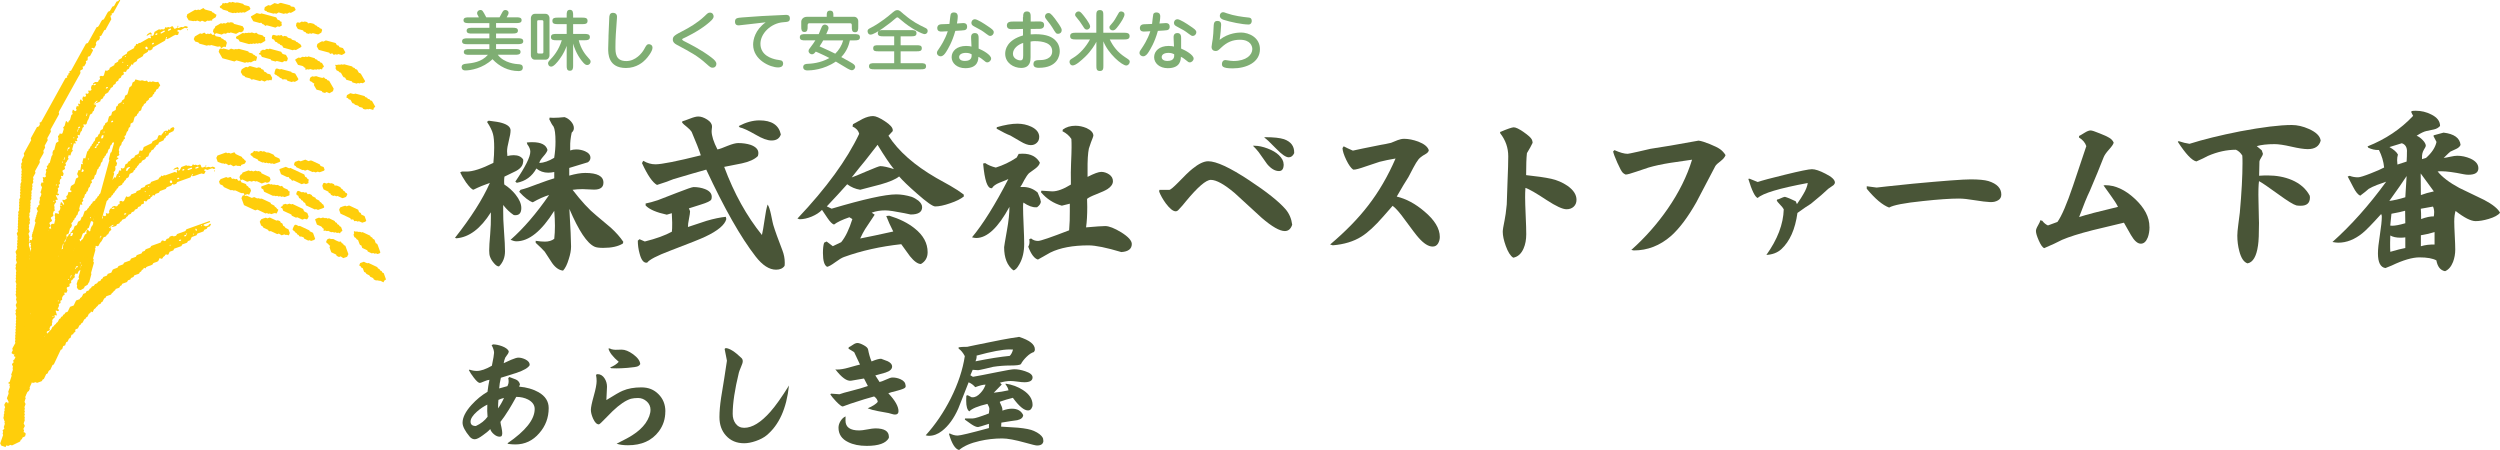 <?xml version="1.0" encoding="UTF-8"?><svg id="_レイヤー_2" xmlns="http://www.w3.org/2000/svg" width="400" height="72" viewBox="0 0 400 72"><defs><style>.cls-1{fill:#ffce0b;fill-rule:evenodd;}.cls-2{fill:#495537;}.cls-3{fill:#7fae73;}</style></defs><g id="_レイヤー_1-2"><path class="cls-1" d="M9.8,32.85c-.13-.04-.16-.07-.16-.1.03-.13.07-.27.1-.4.05.02.13.01.16.05.08.1.15.22.23.33.02.02.07.03.1.02.02,0,.04-.06.03-.08-.03-.21-.19-.36-.26-.54-.02-.05.01-.12.02-.18.1.02.2.04.27.06.13-.08.25-.14.36-.2.05-.08.05-.15,0-.21-.08-.09-.06-.19.02-.27.04-.05.1-.08.15-.12.04-.17.09-.33.14-.51.09.02.19.04.28.06.08-.05.22-.06.2-.19-.01-.12-.16-.06-.23-.14,0-.22.12-.43.14-.64.15-.17.37-.21.57-.4.07-.23.15-.52.24-.82.12-.07.24-.14.35-.2.08-.2-.1-.31-.17-.53.06-.17.15-.4.24-.64.04,0,.13.02.26.05.04-.22.08-.45.14-.75-.02-.06-.03-.18,0-.26.09,0,.19.1.26.02.08-.1-.08-.19-.06-.27.04-.24.12-.47.18-.7.1.02.19.04.29.06.1-.37.19-.74.3-1.1.02-.05.11-.08.17-.12.03-.09.06-.19.09-.29.06-.03.12-.07.17-.1.03-.1.06-.2.09-.29.06-.04.12-.08.16-.11.04-.1.05-.24.12-.28.13-.08.16-.2.21-.32.04-.12.21-.14.23-.3.01-.14.07-.27.11-.41.11-.06.23-.13.35-.2.03-.1.06-.2.09-.3.06-.03.12-.07.18-.1.04-.17.09-.33.14-.5,0-.03.03-.06.06-.1.1-.06.21-.12.32-.18.05-.18.1-.35.14-.52.17-.08.24-.22.26-.41.12-.07.23-.13.36-.21.08-.29.16-.58.24-.87.14-.08.25-.14.36-.2.05-.18.09-.35.14-.53.17-.09.34-.2.57-.32.03-.17.05-.37.08-.53.11-.07.17-.1.23-.13.03-.1.06-.2.1-.3.18-.1.35-.2.53-.3.02-.08.04-.14.06-.23.12-.09.25-.19.38-.28.05-.17.09-.34.14-.52.11-.06.23-.13.34-.19.16-.39.2-.8.36-1.17.1-.06.19-.11.28-.16.03-.06.07-.11.09-.17.04-.13.07-.27.11-.41.11-.06.22-.13.34-.2.03-.1.07-.2.1-.29.3.04.57.19.87.2.07-.03.13-.05.19-.07.17.04.33.09.5.14.15-.06.3-.18.41.06.01.03.04.05.07.07.03.02.07.02.1.03.06-.03.12-.07.17-.1.1.02.2.05.31.07.06-.03.12-.07.17-.1.17.05.33.11.5.13.12.01.25-.04.37-.06.11.2.22.38.32.56,0,.12-.1.16-.17.23-.06.06-.08.18-.13.29-.09.05-.21.12-.33.19-.03.1-.07.2-.1.3-.05.03-.11.06-.17.09-.03.1-.06.2-.09.3-.06.03-.11.07-.17.09-.03.1-.06.2-.1.3-.18.1-.35.2-.52.3-.02.08-.04.14-.06.23-.12.09-.25.19-.38.28-.02.08-.04.14-.06.23-.1.06-.22.13-.28.16-.16.16-.08.41-.32.42-.06.21-.12.4-.18.6-.12.07-.23.13-.35.2-.05.13-.03.28-.19.34-.11.05-.09.17-.14.3-.08.05-.19.12-.31.2-.02.05-.06.1-.08.16-.07.23-.13.46-.19.7-.12.07-.24.13-.41.23-.02.16-.05.36-.07.51-.11.08-.16.12-.22.16-.05.17-.09.33-.14.5-.05.04-.1.08-.16.12-.1.18-.12.39-.19.58-.06.03-.12.07-.17.1-.12.16.14.31,0,.47-.06.04-.11.07-.17.11-.02.18-.09.32-.26.4-.05.17-.09.33-.14.5-.05.04-.1.08-.16.12-.12.21-.13.46-.22.66.02.14.13.25.05.39-.04.07-.04.13,0,.19.09.14.06.24-.09.32-.11.06-.26.1-.28.27.09.03.18.06.28.09-.03.21-.24.21-.36.32-.04.04-.05.12-.06.18,0,.03.03.06.05.09.05.09.1.18.14.25-.04.16-.08.29-.11.42-.06.03-.12.07-.2.11.01.09.03.18.06.36,0,0-.02.11-.04.2-.02.06-.03.14-.08.18-.08.06-.18.1-.18.23.03.05.06.11.09.16-.99,3.66-1.98,7.3-2.97,10.91.01.16.11.27.06.41-.08.22-.14.46-.2.68.04.07.07.13.11.19-.13.46-.25.93-.38,1.4.03.06.06.11.1.17-.02.1-.05.2-.07.31.03.06.07.12.11.19-.15.55-.31,1.11-.47,1.68.04.06.07.12.07.12-.13.48-.25.91-.37,1.35-.12.04-.17.16-.17.29-.15.17-.35.24-.54.36-.03.07-.06.17-.11.28-.15.09-.33.19-.54.31-.1-.02-.23-.05-.38-.09-.05-.07-.1-.15-.16-.23-.06-.09-.09-.18-.04-.28.09-.17-.11-.31-.03-.48.07-.15.1-.33.14-.5.06-.11.24-.13.22-.31-.03-.05-.06-.11-.09-.16.1-.37.2-.73.3-1.1-.03-.06-.06-.12-.09-.2.03-.12.05-.25.1-.38.05-.11.24-.13.22-.32-.06-.1-.13-.22-.19-.33.07-.24.13-.47.19-.71.05-.03.11-.06.17-.1.05-.2.11-.39.15-.55.09-.07.14-.11.16-.13.06-.16.1-.29.14-.4-.14-.26-.14-.27.05-.4.18-.65.35-1.28.52-1.91-.02-.08-.03-.17-.05-.26.08-.04.14-.08.23-.13.03-.11.06-.24.08-.38,0-.06-.05-.12-.1-.24.07-.17.15-.39.26-.67.16-.09.19-.32.23-.54-.03-.08-.06-.14-.09-.2.16-.6.32-1.19.49-1.79.06-.03.12-.07.18-.1.06-.23.11-.46.17-.71-.02-.04-.05-.1-.09-.17.64-2.34,1.28-4.69,1.91-7.04-.04-.07-.07-.13-.08-.14.09-.37.18-.7.26-1.03.06-.04.15-.07.16-.11.14-.46.25-.93.39-1.39.03-.09.03-.13-.03-.15-.07-.02-.13-.01-.19.04-.02.02-.05.04-.08.06,0,.18-.11.31-.26.4-.05.17-.09.33-.14.5-.06.04-.11.08-.18.13-.05.18-.11.38-.17.57-.06.03-.12.07-.17.1-.03.1-.07.2-.09.29-.1.05-.19.1-.2.22,0,.15-.14.21-.23.28-.05.19-.1.35-.14.52-.05.04-.11.08-.17.12-.06.18-.11.38-.17.58-.06.03-.12.07-.17.1-.03.1-.07.2-.09.29-.06.05-.12.08-.17.12-.07.26-.14.53-.22.8-.05.04-.11.08-.18.12-.06.18-.11.38-.17.58-.12.07-.23.13-.35.2-.04.07-.04.14,0,.2.09.14.07.25-.08.32-.03.01-.05.04-.07.06-.05.17-.09.33-.14.5-.08.09-.22.14-.23.3-.02.13-.07.26-.11.4-.06.03-.12.07-.17.1-.03.1-.06.2-.09.3-.06.03-.11.06-.17.1-.05.17-.09.34-.14.51-.06.11-.24.13-.23.31.03.05.06.11.1.17,0,.12-.1.16-.18.23-.08.07-.09.17-.01.26.05.06.05.12,0,.2-.09-.02-.19-.04-.29-.06-.06.23-.12.46-.18.71.03.04.06.1.08.15.02.18-.15.21-.22.31-.05.17-.09.34-.14.5-.06.04-.11.07-.17.12-.03.09-.06.19-.09.29-.05.03-.11.06-.17.1-.03.1-.06.2-.09.29-.06.04-.12.08-.18.11.04.24-.26.3-.29.51.03.05.07.11.12.2-.04.11-.07.24-.13.36-.02.05-.1.08-.18.15-.07.26-.15.55-.23.85-.13.07-.24.14-.38.22.02.09.04.18.07.34-.02.07-.05.2-.08.33-.05.04-.11.08-.15.13-.13.17-.13.38-.2.57-.06.04-.11.07-.18.12-.09.35-.18.72-.26,1.04-.11.1-.21.16-.24.24-.11.36-.2.72-.3,1.07-.07.05-.16.08-.18.13-.11.36-.2.73-.3,1.09-.06.04-.11.07-.16.1-.13.47-.25.93-.37,1.37-.05.04-.07.07-.1.09-.09.05-.18.1-.27.16-.15.37-.19.79-.35,1.15q-.16.14-.47,1.23c-.06.03-.12.07-.17.1-.03.1-.06.2-.09.29-.06.04-.12.08-.17.12-.05.17-.09.33-.14.5-.27.16-.25.45-.34.7-.06.03-.12.07-.17.1-.03.1-.06.2-.09.3-.17.1-.35.2-.52.3-.03.1-.07.2-.09.28-.49.28-.97.55-1.44.82-.08-.02-.15-.04-.21-.06-.15,0-.24.11-.37.16-.16.03-.31-.06-.46-.1-.07-.12-.14-.24-.19-.33.06-.26.12-.49.17-.71.07-.04.13-.07.18-.1.03-.1.07-.2.09-.29.06-.05.12-.08.19-.14.12-.44.25-.91.37-1.38.11-.06.23-.13.34-.19.13-.47.25-.93.38-1.4.06-.03.12-.07.18-.1.12-.46.25-.93.37-1.38.06-.04.12-.08.21-.14.02-.11.04-.24.07-.46.01.06,0,.02,0,0-.07-.23-.07-.23.15-.39.04-.13.07-.27.11-.4-.03-.06-.07-.11-.09-.16-.02-.18.16-.2.22-.32.04-.09.02-.21.12-.26.23-.11.13-.26.05-.44.06-.06.13-.13.23-.23.02-.05.04-.15.08-.25,0-.03.06-.04.09-.05.02.08.07.12.14.11.08,0,.09-.08.03-.22.03-.02.07-.03.09-.05.1-.16-.11-.3-.02-.48.07-.15.08-.33.14-.5.04-.11.21-.14.23-.3.02-.17.09-.33.13-.5-.02-.12-.05-.25-.07-.37.08-.04.14-.08.19-.11.06-.2.12-.39.18-.59.12-.07.24-.14.35-.2.04-.14.08-.27.11-.41-.03-.06-.07-.12-.11-.18.04-.13.08-.26.12-.4.15-.08.23-.21.25-.4.1.02.19.04.31.07-.02-.13-.07-.26-.07-.38,0-.13.07-.26.1-.37q.19-.08.4-.03s.06-.02.06-.03c.06-.23.11-.46.16-.69-.15-.15.04-.33-.04-.47-.12-.22.01-.38.07-.55.17.04.33.1.5.13.05.01.09-.06.07-.14-.03-.09-.13-.17-.06-.28.03-.05.1-.08.16-.12.1-.21.18-.43.05-.66-.01-.02,0-.07.03-.1.02-.02.06-.04.2-.04.07-.02.02-.05-.03-.05-.1,0-.11.06-.03.12.04.03.1.02.15.02,0,0,.03-.08-.09-.09ZM15.7,22.99c.08-.05.17-.09.25-.15.02-.01.03-.05.04-.08,0-.02,0-.06,0-.07-.02-.02-.06-.03-.09-.03-.22.06-.26.12-.19.32-.08.05-.17.08-.24.14-.07.06-.09.16-.02.24-.08.05-.17.09-.25.15-.02.01-.03.05-.04.08,0,.02,0,.06,0,.07.02.02.06.03.09.03.22-.06.26-.12.19-.32.08-.05.17-.08.24-.14.07-.06.09-.15.02-.24ZM16.28,21.71c-.04.13-.07.26-.11.38.12.16.21.01.31-.02.03-.13.07-.25.1-.38-.12-.16-.21-.01-.31.02ZM13.04,27.49c.19.04.31-.01.36-.21-.07-.09-.07-.26-.26-.18-.04.13-.07.26-.11.39ZM17.82,19.56s.07.03.09.02c.06-.02.12-.06.17-.1.02-.02.03-.06.03-.09,0-.02-.01-.05-.03-.06-.09-.07-.29.04-.3.16,0,.02.02.04.03.06ZM19.79,16.57s.03-.09.02-.09c-.07-.04-.13-.04-.15,0-.02.03-.03.08-.02.09.07.04.12.04.15,0ZM16.72,21.18s.03-.09.02-.09c-.07-.04-.13-.04-.15,0-.02.03-.03.09-.03.09.07.04.12.04.15,0ZM14.21,25.43c0-.05-.05-.08-.13-.08,0,0-.02.06-.02.09,0,.05.04.08.13.08,0,0,.02-.06.03-.09Z"/><path class="cls-1" d="M16.99,4.73c-.1.03-.19.06-.3.1-.17.3-.33.6-.49.88-.1.04-.19.07-.28.11.15.23,0,.4-.1.6-.08.03-.17.07-.29.11-.05.1-.12.21-.2.35.02.07.04.17.06.28-.09.17-.19.35-.3.54-.15.12-.3-.13-.46-.01.01.12.1.16.18.22.04.03.08.13.07.17-.16.3-.32.6-.48.89-.08.02-.15.04-.22.06-.11.04-.15.14-.15.23.01.41.02.41-.3.5.02.09.04.18.06.29-.09.17-.19.35-.3.53-.09.03-.18.06-.28.09.02.1.05.2.07.29-.04.06-.08.12-.11.17-.37.12-.38.14-.29.5-.07.26-.25.47-.37.71-.12.24-.26.48-.4.72-.13.24-.27.48-.4.72-.13.24-.27.48-.4.72-.12.21-.23.42-.35.63-.13.24-.27.48-.4.72-.13.24-.27.48-.4.72-.13.24-.27.48-.4.72-.12.24-.3.45-.36.71.02.08.04.15.07.23-.46.83-.92,1.67-1.39,2.51.02.1.05.2.07.31-.19.35-.39.71-.59,1.07.03.1.05.2.08.3-.17.3-.33.6-.49.89.03.1.05.2.07.3-.1.18-.2.36-.29.53.02.08.04.14.07.23-.05.26-.24.46-.36.71-.1.21-.25.4-.32.63.02.07.04.13.06.2-.04.2-.17.36-.26.54-.08.15-.17.3-.25.45-.1.18-.19.35-.27.49.03.12.05.18.08.27-.13.23-.26.47-.39.71.02.1.05.2.07.31-.03.05-.06.11-.09.18.02.09.05.19.07.3-.07.12-.13.24-.2.35.03.1.05.2.07.29-.05.1-.11.18-.06.29.03.06.02.13.03.19-.09.18-.26.34-.11.56,0,.13-.12.24-.04.38.06.1-.02.19-.04.28-.02.09.03.2.05.31-.06.11-.12.22-.19.34.03.1.05.2.08.3-.03.06-.06.12-.1.18.08.16.08.32-.01.47.17.22-.11.46.04.68-.05.12-.1.25-.17.4.01.06.03.16.05.26-.02.05-.05.11-.08.19.05.18.1.38.15.58-.03.06-.06.12-.09.17.02.11.05.2.07.31-.07.12-.13.24-.19.35.1.17.06.33,0,.49.05.17.1.33.15.51-.06.11-.13.23-.19.35.05.2.1.4.16.6-.03.06-.06.12-.09.17.02.13.12.26.01.39-.04.06-.03.12,0,.19.09.19-.08.37,0,.58.12.28.18.59.26.87-.04.07-.06.13-.09.19.02.1.05.2.07.31-.07.12-.13.24-.18.32.02.13.06.24.03.33-.03.1-.08.18-.02.29.06.03.12.06.17.1.09.28-.17.43-.25.68.03.1.04.24.1.36.06.11.16.19.25.28-.11.2-.21.38-.31.56-.01.2.28.19.25.41-.06.11-.13.23-.19.34.05.17.1.34.15.52-.06.14-.12.29-.18.42,0,.15.14.16.21.23.09.19-.09.31-.16.5.07.26.16.55.24.83-.04.08-.07.14-.09.18.02.11.08.23.04.3-.07.14-.03.25-.01.39.02.14-.11.24-.15.37-.02.06,0,.13.02.19.02.07.04.14,0,.19-.15.22.04.29.16.38.04.14.08.27.12.4-.03.06-.07.12-.1.18.03.1.05.2.08.3-.07.12-.13.24-.18.34.02.12.08.24.04.31-.07.14-.03.25,0,.39.02.12-.11.23-.04.38.06.12.08.26.12.39-.03.06-.06.12-.11.23.02.06.07.15.1.25.03.09.05.19.08.29-.03.07-.06.13-.09.19.06.21.05.26,0,.44.03.17.06.3.09.42.14.08.26.14.37.21q-.01.22-.85,1.74c-.09.03-.18.06-.29.1-.06.11-.13.23-.19.34-.1.03-.2.07-.3.1-.03.06-.06.12-.09.17-.1.03-.2.07-.29.1-.04.06-.08.12-.12.17-.16.05-.33.1-.5.14-.18.2-.21.21-.58.29-.13-.07-.25-.14-.35-.19-.07-.21.11-.32.16-.48-.02-.1-.05-.2-.07-.3.16-.3.33-.6.49-.89-.02-.13-.12-.25-.02-.39.09-.13-.08-.27-.02-.38.08-.14.02-.25.01-.39-.01-.12.12-.24.04-.38-.04-.07-.04-.14,0-.19.11-.14,0-.26-.01-.41.02-.04.06-.1.09-.16-.02-.1-.05-.2-.07-.3.03-.06.06-.12.09-.17-.02-.13-.12-.25-.02-.39.07-.1-.03-.19-.02-.29,0-.09.06-.19.06-.28,0-.06-.05-.13-.05-.2,0-.1.07-.19.06-.28-.03-.17-.09-.33-.14-.5.03-.06.07-.12.1-.18-.03-.1-.05-.2-.08-.3.06-.12.13-.24.19-.35-.05-.17-.1-.34-.16-.54.05-.09.1-.21.17-.35.02-.19-.09-.38-.13-.58.03-.06.06-.12.09-.19-.05-.19-.1-.38-.15-.58.03-.07.06-.13.09-.19-.02-.13-.11-.25-.01-.39.08-.13-.08-.26-.02-.38.05-.1.08-.19.03-.28-.09-.16.11-.31.02-.48-.07-.12-.08-.26-.12-.39.03-.06.07-.12.1-.18-.03-.1-.05-.2-.08-.29.03-.07.06-.13.08-.17-.02-.11-.08-.23-.04-.3.07-.14.04-.25.01-.39-.02-.12.11-.24.04-.38-.06-.12-.08-.26-.12-.39.03-.06.06-.12.09-.19-.02-.09-.05-.19-.07-.29.06-.12.13-.24.2-.36-.04-.13-.06-.28-.12-.39-.09-.17.11-.32.02-.48-.08-.14.05-.25.04-.37-.05-.17-.1-.34-.15-.51.1-.18.2-.35.3-.53-.03-.1-.05-.2-.08-.3.03-.06.07-.12.09-.17-.02-.1-.05-.2-.07-.29.05-.1.11-.18.06-.29-.03-.06-.05-.14-.02-.19.04-.1.08-.18.04-.29-.02-.06-.02-.13-.02-.19,0-.06.04-.12.05-.18-.05-.17-.1-.33-.15-.5.06-.12.13-.24.19-.35-.02-.1-.05-.2-.07-.3.03-.06.07-.12.1-.18-.08-.16-.09-.32,0-.47-.13-.19.05-.39-.02-.58-.06-.19.12-.39-.01-.58.09-.16.09-.32,0-.48.03-.06.07-.12.1-.18-.02-.1-.05-.2-.07-.3.06-.12.13-.24.19-.35-.02-.13-.12-.25-.02-.39.09-.13-.08-.27-.02-.38.08-.14.02-.26,0-.39-.01-.12.12-.24.04-.38-.02-.03-.02-.07-.03-.11.06-.11.13-.23.19-.35-.02-.1-.05-.2-.07-.31.03-.05.06-.11.09-.17-.03-.1-.05-.2-.08-.3.03-.06.06-.12.1-.18-.09-.16-.08-.32,0-.48-.17-.22.12-.46-.04-.67.05-.12.11-.25.18-.41.02-.11-.15-.28.02-.43-.02-.1-.05-.19-.07-.3.03-.05.06-.11.09-.17-.03-.1-.05-.2-.08-.3.03-.06.06-.12.1-.17-.08-.17-.09-.33.01-.48-.05-.17-.1-.33-.14-.5.08-.16.1-.31.01-.48.06-.11.13-.23.19-.35-.02-.1-.05-.2-.07-.3.13-.24.26-.48.39-.71-.03-.1-.05-.2-.08-.3.4-.72.8-1.44,1.19-2.16-.02-.07-.04-.14-.06-.21,0-.03-.02-.07,0-.1.33-.6.66-1.2.99-1.79.29,0,.35-.21.46-.41-.01-.08-.03-.18-.05-.29.07-.03.16-.06.26-.1,1.29-2.33,2.58-4.67,3.88-7.02.1-.03.2-.07.29-.1-.02-.09-.04-.19-.06-.28.09-.03.18-.07.26-.1-.07-.26-.07-.26.17-.34.01,0,.02-.05.02-.07-.01-.07-.04-.13-.06-.2.03-.01.05-.03.08-.04.07-.02.13-.04.2-.06.8-1.44,1.59-2.89,2.39-4.33.1-.03.2-.06.3-.1.46-.84.93-1.68,1.39-2.52.07-.02.14-.04.23-.07.28-.32.4-.76.67-1.1.07-.02.13-.04.21-.06.18-.19.26-.46.41-.69.13-.2.2-.43.37-.6.07-.02.13-.04.2-.06.18-.21.27-.47.44-.72.07-.03.16-.06.27-.1.12-.22.26-.46.39-.7.1-.03.2-.06.3-.1.03-.05.06-.12.1-.17.02-.02.06-.03.1-.03.05,0,.11.07.07.14-.36.66-.73,1.32-1.08,1.97-.11.04-.19.07-.28.1.07.26.07.26-.17.34-.01,0-.02.05-.01.07.05.17.09.33.14.5-.3.54-.6,1.08-.9,1.62Z"/><path class="cls-1" d="M6.44,30.71s.08-.03.09-.05c.07-.23.13-.46.19-.7-.06-.11-.13-.23-.21-.37.04-.12.09-.25.14-.4.07.01.16.03.25.04.14-.15-.12-.29-.01-.44.11-.16-.13-.3-.02-.46.1.02.2.04.29.06.23-.15.23-.16.11-.41.05-.19.1-.39.14-.58-.03-.06-.06-.12-.09-.18,0-.08.03-.13.1-.16.15-.07.18-.18.09-.32-.04-.06-.04-.12,0-.19.06-.04.11-.07.18-.11.03-.09.06-.19.09-.29.06-.03.12-.07.18-.1.1-.36.2-.73.3-1.09q.24-.21.13-.48c.04-.13.07-.26.11-.4.06-.03.12-.07.18-.1.09-.36.19-.73.28-1.07.1-.13.24-.17.35-.24.07-.05.08-.13.02-.27-.01-.03-.03-.06-.04-.09.16-.19-.07-.38,0-.57.06-.04.11-.07.17-.11.03-.09.06-.19.09-.28.1.02.2.05.29.07.06-.04.12-.08.16-.1.07-.24.14-.47.21-.7-.04-.07-.07-.13-.12-.2.06-.07.12-.14.25-.28.05-.2.13-.49.21-.77.2-.03.18.3.39.22,0-.19.12-.3.26-.4.07-.27.14-.53.22-.8.06-.03.11-.07.16-.09.11-.15-.05-.26-.03-.38.02-.13.06-.25.1-.37.1,0,.14.05.19.1.15.19.23.18.39,0,.02-.02.02-.07.03-.1-.03-.06-.07-.12-.11-.18.04-.12.08-.25.13-.4.08.01.17.03.26.05.13-.15-.13-.3-.02-.45.1.02.19.04.31.07-.02-.11-.04-.2-.07-.34,0-.02,0-.09.03-.15.03-.08,0-.22.11-.23.13-.02.14.13.2.2.02.02.07.03.1.03.05,0,.08-.07.06-.14-.02-.06-.06-.12-.09-.18.04-.13.07-.26.11-.4.1.02.19.04.29.07.06-.04.12-.07.17-.1.12-.16-.16-.3,0-.45.35.09.35.08.47-.17-.03-.09-.14-.16-.07-.28.03-.04.09-.04.16,0,.03.01.07.03.1.02.06-.02.14-.04.18-.08.07-.08.08-.18,0-.27-.02-.02-.02-.06-.03-.09.04-.14.07-.27.11-.4.09-.05.18-.1.27-.15.02.07.07.12.14.11.06,0,.12-.03.17-.05.06-.02.11-.08.09-.15,0-.03-.1-.06-.15-.05-.09.03-.17.09-.25.14-.06-.06-.08-.13-.02-.19.1-.09.21-.16.3-.22.19-.05.36.15.54-.13,0,0,.03-.1.07-.2.05-.03.11-.06.16-.09.12-.16-.13-.31-.01-.47.07-.04.13-.07.18-.1.11.02.21.04.3.06.06-.04.12-.08.17-.12.07-.27.14-.53.22-.8.09.02.19.04.29.06.11-.06.23-.13.35-.2.03-.09.06-.19.09-.29.24-.14.47-.27.71-.41.02-.07.04-.14.05-.2.02-.03.02-.07.05-.08.18-.1.35-.2.51-.29.03-.1.04-.16.06-.23.02-.03.03-.06.06-.07.15-.09.3-.17.47-.27.03-.07.06-.17.11-.28.19-.16.45-.26.69-.42.03-.08.06-.18.1-.29.34-.2.7-.4,1.06-.6.03-.1.06-.2.09-.3.05-.03.11-.07.17-.1.03-.1.06-.19.09-.28.1.02.19.04.28.05q.08-.26.34-.19c.46-.27.94-.54,1.41-.81.11.02.2.04.3.06.11-.13-.04-.23-.04-.35,0-.08.04-.13.12-.15.02.08.07.12.15.11.06,0,.12-.04.18-.06.11-.17.12-.38.19-.58.22-.13.46-.26.71-.41.07.01.17.03.27.05.05-.02.11-.07.17-.07.1,0,.19.03.3.04.05-.02.11-.05.17-.08.03-.09.06-.18.09-.28.09.02.19.04.28.07.06-.03.12-.07.17-.1.1.02.2.05.29.07.12-.07.24-.13.35-.2.26.02.21.33.4.41.21.01.35-.16.53-.23.02.08.07.13.15.11.13-.04.24-.1.4-.17.06,0,.15.03.28.05.09-.05.21-.12.31-.18.18,0,.34.04.47.13,0,.13-.12.15-.2.21-.1-.02-.19-.05-.29-.07-.23.13-.47.27-.71.4-.1-.02-.2-.05-.3-.07-.08.06-.22.08-.19.2.02.1.16.07.26.12-.03.12-.06.24-.1.37-.02.08-.14.15-.24.14-.07,0-.13-.03-.2-.05-.47.18-.86.53-1.34.69-.07.03-.13-.03-.17-.15-.02-.01.01.04.02.04.07-.01.1-.06.11-.13.01-.06-.01-.1-.1-.09-.02,0-.03.03-.04.05-.01.03-.02.06,0,.13,0,.06-.05.07-.06.09-.04.09-.06.19-.09.29-.66.38-1.31.75-1.96,1.12-.03.1-.06.2-.09.28-.13.08-.25.14-.35.2-.11-.02-.2-.04-.29-.05-.02.08-.04.15-.06.22-.21.23-.53.28-.74.5-.02.07-.04.13-.05.2-.02.02-.04.05-.07.07-.27.15-.54.31-.82.47-.03.08-.06.17-.1.29-.16.09-.33.19-.51.29-.03.1-.07.19-.1.29-.09-.02-.19-.04-.28-.06-.03.1-.06.19-.09.28-.06.04-.12.08-.17.11-.04.1-.07.19-.1.29-.12.07-.23.13-.34.19-.12.38-.13.38-.5.3-.02.05-.07.11-.05.15.03.09.11.17.04.3-.1.06-.22.13-.34.19-.03.1-.06.2-.1.3-.11.06-.23.13-.34.2-.03.1-.06.2-.09.3-.12.07-.24.13-.35.2-.03.1-.06.2-.09.3-.12.07-.24.14-.34.2-.04.11-.07.2-.1.29-.1.06-.19.11-.28.16-.02.02-.06.04-.07.07-.04.13-.06.25-.2.33-.07.04-.09.17-.15.29-.12.12-.31.19-.49.3-.11.12-.05.35-.28.39-.03.09-.06.19-.1.29-.11.06-.23.13-.34.2-.03.1-.06.2-.09.29-.27.15-.54.31-.95.31-.16.11-.12.17.06.19.03,0,.07-.02.08-.05.15-.31.15-.31.29-.4.06-.03.09-.09.09-.16q-.17-.04-.53.41c.2.24.25.33.3.42,0,.03,0,.07-.03.1-.04.05-.1.08-.15.12-.11.18-.12.39-.19.58-.06.03-.12.07-.17.1-.03.1-.06.2-.09.3-.12.07-.23.13-.35.2q-.22.79-.37.92c-.1.18-.12.39-.19.58-.06.03-.12.07-.18.1-.09-.02-.19-.04-.29-.06-.04.07-.04.14,0,.19.09.14.06.25-.09.32-.03.01-.05.04-.07.06-.04.17-.09.33-.13.5-.05.04-.1.08-.16.12-.1.18-.12.39-.18.58-.1-.02-.19-.04-.29-.06-.04.07-.04.14,0,.2.07.09.08.21,0,.26-.2.11-.21.23-.09.41.04.06-.02.14-.07.13-.07,0-.13-.03-.2-.05-.09.08-.06.16,0,.24.04.06.04.12,0,.2-.09-.02-.19-.04-.27-.06-.09.33-.19.66-.28.98.04.07.07.12.12.2-.06.07-.13.14-.24.27-.04.12-.09.31-.15.51-.09-.02-.19-.04-.28-.06-.04.14-.08.27-.11.41.03.06.07.12.11.2-.08.09-.19.17-.24.28-.05.12-.08.24-.22.32-.09.05-.07.17,0,.26.04.06.04.12,0,.2-.05.03-.11.06-.17.1-.01.04-.03.07-.03.1-.01.13.14.24.04.38-.11.06-.23.13-.35.2-.09.2.1.31.16.51-.03.09-.06.22-.1.35,0,.02-.04.03-.05.05-.09,0-.18-.11-.26,0-.05.06,0,.12.03.19.08.15.07.16-.16.31-.03.11-.08.24-.1.38-.02.12.14.23.03.38-.05.03-.11.06-.16.09-.04.07-.04.14,0,.2.09.14.07.25-.08.32-.06.03-.1.08-.1.16.03.06.06.12.09.18-.05.19-.09.38-.14.57.09.04.23.02.26.11.03.12-.11.15-.19.2-.1-.02-.19-.04-.29-.06,0,.04-.04.08-.02.1.09.18.19.36.28.54.02.04-.03.11-.04.16-.09,0-.2-.1-.27-.02-.08.1.04.18.07.28,0,.03,0,.07-.03.1-.24.27-.29.38-.28.6.11.12.04.25.03.38-.01.09.05.18.07.28,0,.03-.02.06-.03.09-.06.04-.11.07-.17.11-.04.13-.07.27-.11.4.03.05.06.11.1.17-.03.06-.04.14-.08.18-.1.09-.25.11-.33.23,0,.03-.03.08-.02.1.06.12.13.24.2.35-.03.21-.24.22-.36.33-.04.04-.05.11-.06.18,0,.03.03.06.05.09.05.09.1.17.14.24,0,.11-.04.17-.11.19-.11.04-.16.13-.12.24.04.1.09.18.04.29-.06.03-.12.07-.2.11.02.12.08.25.06.36-.02.14-.06.26.03.38.02.03-.01.14-.05.17-.08.06-.17.1-.18.23.03.05.06.11.1.17-.02.1-.05.2-.07.31.03.06.07.11.1.17-.1.37-.2.73-.3,1.11.06.11.13.23.2.35-.03.13-.06.27-.1.39-.05.12-.24.13-.22.32.06.1.13.22.19.34q-.21.8-.13,1.02c-.07.26-.15.55-.22.84.04.07.07.13.1.19-.07.26-.15.53-.22.8.02.06.05.12.08.18-.07.4-.08.41-.29.6-.07.26-.13.53-.22.79-.05.15.05.25.06.37-.05.17-.09.34-.14.51.06.11.13.23.2.35-.05.2-.1.4-.15.6.07.12.14.24.2.35-.05.18-.09.34-.14.51.02.06.06.12.06.18.02.17-.05.33-.11.48-.15.06-.21.17-.2.3-.03.04-.04.08-.07.09-.41.24-.83.48-1.21.69-.21-.06-.38-.1-.56-.15-.07.04-.16.09-.25.14-.16.08-.22.06-.32-.1-.07-.12-.14-.24-.21-.36,0-.12.01-.25.02-.38-.15-.15.06-.33-.04-.47-.1-.14,0-.26,0-.4-.02-.04-.06-.1-.09-.16.02-.1.05-.2.07-.31-.07-.12-.13-.24-.2-.35.04-.14.07-.27.11-.4.06-.04.11-.07.17-.11.06.02.14.03.17.07.09.1.12.24.22.33.1.06.15.04.13-.07,0-.06-.04-.12-.07-.19-.02-.21.11-.39.11-.62-.01-.03-.05-.08-.08-.14.02-.1.05-.2.07-.31-.03-.06-.07-.11-.09-.16.02-.11.08-.23.05-.31-.07-.14-.05-.25-.03-.39.01-.09-.04-.18-.07-.28.04-.17.09-.33.14-.5l-.09-.19c.05-.19.09-.38.14-.59-.03-.06-.07-.11-.1-.17.07-.17.09-.33-.02-.48.05-.17.09-.33.14-.5,0-.03,0-.07-.02-.09-.08-.14-.08-.25.08-.33.11-.05.13-.15.06-.25-.07-.1-.07-.2.02-.27.08-.06.17-.11.18-.22-.09-.03-.19-.06-.3-.1.08-.08.14-.15.25-.27.02-.07.06-.2.1-.32-.04-.12-.16-.08-.24-.13,0-.05,0-.13.03-.15.11-.08.23-.14.33-.2.04-.16.08-.29.12-.42-.05-.09-.1-.18-.15-.27.11-.04.13-.13.11-.22-.02-.09-.09-.16-.13-.24.08-.02.12-.07.11-.14,0-.08-.08-.09-.22-.03-.02-.03-.05-.06-.05-.08.03-.13.07-.25.12-.39.07-.06.15.03.24.03.11-.11.1-.28.15-.42-.03-.06-.06-.11-.11-.19.03-.08.06-.17.08-.27,0-.02-.03-.06-.05-.08.13-.11.13-.13.08-.28.03-.02.08-.03.08-.05.15-.52.29-1.03.43-1.55-.06-.09-.1-.18-.16-.27.13-.11.14-.12.08-.28.13-.11.13-.13.08-.28.13-.1.14-.13.08-.28.13-.1.14-.12.08-.28.13-.11.14-.13.08-.28.08-.02.14-.07.11-.15-.04-.12-.12-.24-.16-.36-.02-.06,0-.12.01-.19.06-.03.12-.07.17-.1.03-.1.06-.19.09-.29.06-.03.12-.07.19-.11-.02-.09-.03-.18-.07-.36,0-.11.09-.3.13-.49q-.12-.25.06-.4s.04-.05.05-.06c.04-.14.08-.27.12-.39-.06-.1-.11-.18-.16-.27ZM13.86,18.59s.06-.09.06-.14c0-.1-.06-.11-.12-.03-.03.04-.02.1-.02.15,0,0,.08.03.05-.28,0,.03.03.08.04.08.07-.01.1-.06.11-.12.01-.06-.01-.1-.1-.09-.02,0-.03.03-.04.05-.01.03-.02.06.01.39ZM12.43,21.08s.06-.09.06-.14c0-.1-.06-.11-.12-.03-.03.04-.02.1-.02.15,0,0,.08.03.1-.2.13-.11.13-.13.08-.28.08-.05.17-.09.25-.14.02-.01.03-.05.04-.08,0-.02,0-.06,0-.07-.02-.02-.06-.03-.09-.03-.22.06-.26.12-.19.32-.13.11-.13.13-.09.5ZM10.26,25.33s.03.08.04.08c.07-.01.1-.06.11-.13.01-.06-.01-.1-.1-.09-.01,0-.03.03-.04.05-.01.03-.02.06.01.39.03-.04.06-.1.06-.14,0-.1-.06-.11-.12-.03-.03.04-.02.1-.02.15,0,0,.08.03.05-.28ZM10.84,24.12s.06-.09.06-.14c0-.1-.06-.11-.12-.03-.03.04-.02.1-.02.15,0,0,.08.03.1-.2.08-.05.17-.09.25-.15.02-.01.03-.05.04-.08,0-.02,0-.06,0-.07-.03-.02-.06-.03-.09-.03-.22.06-.26.13-.21.55ZM23.25,7.55q-.02.25.21.35c.06-.03.12-.07.18-.1q.01-.25-.21-.35c-.06.03-.12.07-.18.1ZM26.24,4.89c-.18.1-.35.2-.53.3-.02.01-.03.06-.03.09,0,.05.05.08.14.08.18-.1.35-.2.53-.3.02-.01.03-.06.03-.09,0-.05-.06-.08-.14-.08ZM27.24,4.55c-.12.07-.23.13-.35.2-.04.07-.05.13,0,.16.03.02.06.02.1.03.12-.07.23-.13.35-.2.04-.07.05-.13,0-.16-.03-.02-.06-.02-.1-.03ZM25.08,5.55s.07-.03.08-.05c.05-.07.05-.13,0-.15-.03-.02-.06-.03-.09-.03-.03,0-.06.03-.09.05-.11.06-.15.16-.09.21.07.04.13.04.18-.02ZM24.65,6.87c-.19-.06-.31,0-.36.21.19.06.31,0,.36-.21ZM16.92,14.14c.19.06.31,0,.36-.2-.19-.06-.31,0-.36.2ZM19.58,9.92s-.03.09-.02.09c.07.04.13.04.15,0,.01-.03.03-.09.02-.09-.07-.04-.12-.04-.15,0ZM20.35,10.43s-.03.09-.02.09c.07.04.13.04.15,0,.01-.03.03-.09.02-.09-.07-.04-.12-.04-.15,0ZM20.06,9.1c.05,0,.08-.05.08-.13,0,0-.06-.02-.09-.02-.05,0-.08.04-.08.13,0,0,.06.02.09.03ZM10.01,26.01c.05,0,.08-.05.08-.13,0,0-.06-.02-.09-.02-.05,0-.08.04-.08.13,0,0,.06.02.09.03ZM8.68,32.2c0-.05-.05-.08-.13-.08,0,0-.02.06-.02.09,0,.05.04.08.13.08,0,0,.02-.06.03-.09ZM8.95,29.55s-.03.09-.02.09c.07.04.13.04.15,0,.02-.03.03-.08.03-.09-.07-.04-.12-.04-.15,0ZM11.86,21.98s-.09-.03-.09-.02c-.04.07-.04.13,0,.15.03.01.08.03.09.02.04-.07.04-.12,0-.15ZM11.45,22.93s-.09-.03-.09-.02c-.04.07-.04.13,0,.15.03.01.09.03.09.02.04-.07.04-.12,0-.15Z"/><path class="cls-1" d="M23.46,5.76c.08-.43.43-.39.56-.59.26.14.29.2.22.37,0,.02-.06.03-.08.05-.08-.17-.2-.13-.32-.05-.08.05-.17.1-.38.22Z"/><path class="cls-1" d="M28.39,4.26s0-.06.01-.09c0-.02.03-.05.04-.05.09,0,.11.03.1.09-.01.07-.04.11-.11.12-.01,0-.04-.05-.04-.08Z"/><path class="cls-1" d="M30.04,4.85c-.08,0-.13-.03-.13-.08,0-.03.02-.09.02-.09.08,0,.13.03.13.08,0,.03-.02.06-.02.09Z"/><path class="cls-1" d="M11.27,37.42c-.06-.06-.07-.14,0-.19.13-.1.25-.2.29-.38,0-.04.11-.07.18-.11.07-.18.14-.37.21-.56.12-.06.24-.12.36-.18.06-.17.11-.33.17-.49.08-.12.23-.13.34-.21.13-.15.15-.36.23-.55.06-.03.11-.07.2-.12.09-.27.19-.55.29-.84.14-.07.26-.13.37-.18.03-.08.03-.16.08-.2.1-.12.27-.19.28-.38.14-.09.26-.2.29-.38.17-.07.26-.21.28-.38.13-.06.25-.12.37-.18.04-.1.08-.19.12-.29.06-.03.12-.06.18-.09.04-.18.11-.32.29-.39.02-.07.04-.13.07-.2.02-.02.04-.06.06-.07.18-.09.38-.15.42-.4,0-.04.1-.07.16-.11.13-.17.13-.38.26-.58.09-.04.22-.1.34-.16.04-.1.08-.19.12-.29.06-.03.12-.06.17-.08.04-.1.08-.2.12-.29.12-.06.24-.12.36-.17-.03-.29.38-.3.35-.61.1.02.18.04.28.07.07-.18.14-.36.21-.55.06-.03.12-.06.18-.1.06-.16.11-.32.17-.49.1-.08.17.03.26.03.21-.13-.11-.29.04-.43.09.02.18.05.28.08.06-.03.12-.06.24-.12.05-.15.11-.34.18-.56.09-.05.22-.1.33-.16.03-.08.05-.14.08-.23.07-.04.15-.1.24-.13.15-.05.18-.18.22-.31.16-.13.36-.19.55-.3.03-.08.07-.17.12-.28.17-.08.35-.17.54-.26.07-.19.14-.38.21-.56.1.03.2.06.29.08.07-.04.12-.08.18-.11.06-.16.11-.32.17-.5.42-.2.85-.41,1.28-.62.04-.1.08-.19.13-.3.23-.11.48-.23.73-.35.07-.19.14-.38.21-.57.07-.03.13-.05.18-.08.1.03.19.05.28.07.05-.14.08-.26.22-.34.07-.04.1-.16.17-.28.08-.04.21-.1.35-.17.07.02.16.04.27.07.03-.08.07-.17.11-.26.09.03.18.05.27.08.04-.1.08-.19.11-.26.15-.07.27-.13.37-.18.16.01.17.13.23.23-.05.12-.1.24-.16.4-.21.1-.46.22-.7.34-.04.1-.08.19-.13.3-.11.05-.23.11-.35.17-.04.1-.07.19-.11.29-.06.03-.12.06-.18.09-.04.1-.07.19-.11.29-.25.12-.49.24-.73.35-.04.1-.09.2-.13.3-.12.06-.24.12-.35.17-.05.14-.08.26-.22.33-.07.04-.1.16-.17.29-.09.04-.21.1-.33.16-.04.1-.08.19-.12.29-.05.03-.11.06-.18.1-.07.18-.14.37-.21.57-.12.06-.25.12-.36.17-.02.07-.05.14-.07.2-.15.21-.42.2-.59.37-.02.07-.05.13-.08.22-.07.04-.16.09-.24.14-.06.03-.15.07-.15.12-.02.19-.2.25-.29.38-.04.05-.05.13-.07.19-.06.03-.12.07-.18.1-.03.09-.07.18-.11.28-.06.03-.12.06-.18.09-.04.1-.07.19-.11.29-.18.09-.37.18-.55.26-.06.17-.12.33-.17.5-.08.12-.23.13-.34.21-.03.02-.06.04-.06.07,0,.19-.2.25-.29.38-.04.05-.05.13-.07.19-.06.03-.11.07-.18.1-.04.09-.07.18-.11.28-.18.09-.37.18-.55.27-.04.1-.07.19-.11.28-.06.04-.12.07-.17.09-.05.1-.09.19-.13.28-.21.04-.16.29-.3.37-.14.08-.17.2-.23.32-.04.09-.18.08-.21.19-.02.07-.04.13-.07.2-.12.06-.24.11-.36.17-.04.1-.08.19-.11.29-.15.07-.31.15-.46.22-.03-.06-.06-.12-.11-.23-.02-.01,0,.04.02.04.07,0,.11-.05.12-.12.02-.06,0-.1-.09-.1-.02,0-.04.03-.05.05-.01.03-.02.06,0,.13-.06.05-.1.1-.11.18,0,.08.07.1.21.05.02.03.05.07.04.09-.04.13-.09.26-.13.39-.06.03-.11.07-.18.11-.04.09-.07.18-.11.28-.05.03-.12.06-.17.08-.04.1-.08.19-.11.29-.12.06-.24.12-.36.17-.04.1-.08.18-.11.27-.1-.02-.18-.1-.28-.05-.06.03-.06.04.06.28-.05.13-.09.26-.14.39-.06.03-.11.07-.18.1-.13.26-.19.56-.31.83-.09-.03-.15-.05-.22-.08-.02,0-.06.01-.07.03-.12.36-.24.71-.35,1.05-.09.04-.15.07-.2.09-.05.1-.08.2-.13.28-.04.05-.11.07-.17.11-.02.07-.04.13-.07.19-.02.02-.04.06-.06.07-.09.05-.19.09-.3.14-.16.25-.18.57-.34.85-.04.02-.1.05-.16.08-.13.15.11.32-.02.47-.06.03-.12.06-.18.1-.03.17-.11.31-.29.38-.06.16-.11.32-.17.49-.05.04-.11.07-.16.11-.11.17-.15.38-.23.57-.06.03-.12.06-.24.12-.05.15-.11.34-.18.55-.04.03-.1.06-.15.1-.06.16-.11.32-.17.49-.05.04-.11.07-.2.13-.09.26-.19.54-.29.83-.13.06-.25.12-.37.18-.05.07-.05.14-.01.2.08.15.04.25-.11.32-.03.01-.05.04-.08.06-.06.16-.11.33-.17.49-.05.04-.11.07-.2.13-.09.26-.19.54-.29.82-.07.04-.13.07-.19.11-.09.26-.17.52-.28.78-.02.05-.11.07-.13.09-.23.67-.46,1.32-.67,1.91-.12.07-.18.1-.25.14-.07.19-.14.38-.21.56-.07.04-.13.07-.18.11-.28.81-.57,1.62-.85,2.43-.06.04-.11.07-.17.1-.16.35-.16.39-.11.58-.04.2-.07.33-.1.43-.27.15-.27.15-.17.38-.23.66-.46,1.31-.67,1.93.05.1.08.16.11.22-.12.35-.25.71-.37,1.06.08.31.08.32-.18.49.02.08.03.18.06.31-.05.15-.11.34-.17.53.03.07.05.13.08.19-.09.26-.18.52-.27.78.02.06.04.12.08.25-.08.13-.18.31-.24.43.08.16.11.22.14.28-.12.36-.25.71-.37,1.07.09.16.07.32-.01.48.03.06.05.12.08.19-.03.09-.06.19-.09.29.03.06.06.12.09.18-.06.16-.11.32-.17.49.02.09.08.21.05.28-.08.17,0,.32-.01.48,0,.13-.06.24,0,.39.03.07-.04.19-.06.3.02.05.05.11.08.18-.03.09-.06.19-.09.29.03.06.06.12.09.18-.06.2-.16.38-.18.61.05.1.11.22.16.33-.06.18-.12.34-.18.51.09.16.07.32-.01.48.03.06.05.12.08.19-.03.09-.06.19-.09.29.03.06.06.12.09.18-.03.1-.06.2-.09.29.03.07.05.13.08.19-.06.21-.06.26-.01.48-.06.16-.11.32-.17.5.05.11.11.23.19.4-.08.16-.17.34-.24.48.06.12.09.18.11.23-.03.1-.06.19-.08.28.07.03.14.04.2.07.08.04.16.17.14.24-.03.13-.07.26-.1.36-.17.08-.29.14-.41.2-.06.13-.05.28-.22.33-.03,0-.06.03-.07.06-.03.06-.05.13-.07.19-.02.02-.04.06-.06.07-.43.21-.86.42-1.26.61-.11-.04-.18-.06-.26-.09-.11.05-.23.11-.35.17-.1-.03-.2-.05-.31-.08-.03.08-.07.17-.11.27-.22-.08-.45-.16-.69-.25-.05-.11-.11-.23-.17-.35.16-.45.32-.91.47-1.34-.03-.09-.06-.15-.08-.22.03-.09.05-.19.08-.29-.03-.05-.05-.11-.08-.17-.01-.21.28-.19.27-.4-.03-.06-.06-.12-.09-.18.04-.1.07-.2.1-.3.04-.12.11-.24.03-.38-.06-.1.04-.19.05-.29,0-.13-.1-.25-.02-.38.07-.1,0-.19-.04-.29.06-.18.12-.38.18-.58-.03-.06-.06-.12-.09-.18.39-.51.41-.44.3-.86.09-.26.18-.52.27-.78-.09-.18-.18-.37-.28-.58.08-.21.15-.44.25-.66.07-.14-.02-.26-.03-.38.09-.26.18-.52.27-.79-.03-.06-.06-.12-.09-.18.03-.1.06-.19.08-.28-.09-.04-.17-.07-.26-.11.01-.14.13-.16.23-.22.1-.32.21-.64.32-.99-.01-.03-.04-.09-.08-.17.08-.21.16-.44.24-.67.02-.06.03-.13.03-.19,0-.06-.03-.12-.05-.19.02-.07.05-.13.07-.21-.03-.08-.07-.17-.11-.26-.08-.18-.08-.19.1-.32.1-.07.14-.14.08-.25-.08-.16-.03-.25.12-.31.03-.01.05-.04.02-.02.08-.18.14-.3.19-.41-.11-.05-.19-.08-.27-.12.05-.14.09-.27.13-.4.07-.03.13-.06.19-.09.05-.13.09-.26.14-.39-.02-.06-.05-.12-.07-.17.23-.66.46-1.31.67-1.93-.05-.1-.08-.16-.12-.24.09-.08.2-.16.26-.27.07-.11.09-.25.11-.31-.02-.17-.03-.26-.04-.36.08-.04.14-.07.21-.1.07-.22.14-.45.22-.7-.02-.04-.04-.1-.05-.13.19-.54.37-1.06.55-1.59.04-.01.1-.04.16-.06.03.01.07.02.1.03.08.04.14.05.17.01.05-.06.04-.12,0-.19-.06-.09-.09-.18-.14-.28.03-.06.06-.12.1-.16.18-.17.18-.17.1-.38.08-.24.16-.47.25-.71.05-.02.11-.05.17-.08.05-.07.05-.14.02-.2-.08-.15-.05-.25.11-.32.03-.01.05-.04.08-.06.09-.26.18-.52.27-.79.11-.05.24-.11.39-.19.06-.21.12-.44.2-.73-.02-.08-.14-.23.1-.34.14-.07.14-.1.08-.24-.05-.11-.04-.19.04-.26.05-.04.11-.08.16-.11.09-.26.18-.52.27-.78.06-.03.12-.06.18-.09.07-.19.14-.37.2-.55.09.03.15.05.22.08.02,0,.06-.01.07-.03.13-.35.25-.71.37-1.06.25-.13.25-.13.15-.41.04-.11.06-.25.13-.36.04-.08.14-.13.21-.19.09-.26.18-.52.27-.78.06-.03.12-.06.18-.09.09.03.19.05.31.09-.02-.11-.03-.21-.05-.36.02-.07.05-.2.11-.32.05-.12.25-.12.24-.29-.03-.08-.14-.19-.04-.27.07-.06.18.07.26.04.26-.08.26-.09.19-.34,0-.03,0-.06,0,.03.08-.34.14-.57.18-.76.11-.07.16-.11.22-.14.09-.26.18-.52.27-.78.06-.03.12-.07.18-.1.03-.09.07-.18.11-.28.09-.04.18-.09.28-.13.1.14-.05.25-.03.4.09-.01.19-.03.28-.04.04-.11.08-.2.12-.29.04-.08.05-.13,0-.17-.06-.05-.13-.04-.19,0-.06.04-.12.06-.18.09ZM20.13,27.3c.14.07.29.04.33-.09.06-.17.17-.26.29-.36.08-.07.05-.12-.06-.13-.16.02-.3.1-.42.2-.04.13-.09.25-.13.38ZM26.55,21.29s.04-.08.03-.09c-.07-.05-.12-.05-.15,0-.02.03-.04.08-.03.09.07.05.12.05.15,0ZM7.68,46.75c-.05,0-.09.04-.09.12,0,0,.06.03.09.03.05,0,.09-.04.09-.12,0,0-.06-.02-.09-.03ZM22.42,25.01s-.08-.04-.09-.03c-.05.07-.05.12,0,.15.03.02.08.04.09.03.05-.07.05-.12,0-.15ZM19.1,28.18c-.05,0-.09.04-.09.12,0,0,.06.03.09.03.05,0,.08-.04.09-.12,0,0-.06-.02-.09-.03ZM15.82,33c0,.05.04.09.12.09,0,0,.03-.06.03-.09,0-.05-.04-.08-.12-.09,0,0-.02.06-.03.09ZM14.53,34.92s.03-.06.03-.09c0-.05-.04-.09-.12-.09,0,0-.03.06-.03.09,0,.05.04.08.12.09Z"/><path class="cls-1" d="M20.97,41.37c.26-.09.51-.18.77-.28.05-.09.09-.18.14-.27.26-.09.52-.19.76-.27.05-.1.1-.19.15-.28.13-.05.25-.09.37-.13.04-.08.07-.14.1-.2.24-.19.58-.18.82-.37.03-.06.06-.12.09-.19.03-.02.05-.04.08-.05.49-.18.97-.35,1.47-.53.04-.08.09-.16.14-.26.05-.02.11-.05.18-.08.09.04.18.08.28.12.06-.02.12-.04.19-.07.05-.09.09-.18.14-.27.13-.05.26-.09.37-.13.05-.1.1-.19.14-.25.15-.05.28-.1.4-.14.2.18.39.06.61,0,.04-.07.09-.15.15-.25,0,0,.03-.03.06-.04.42-.15.84-.3,1.28-.46.04-.08.09-.16.16-.28,1.2-.43,2.43-.87,3.66-1.31.07-.02.13.03.14.08,0,.03-.02.08-.04.09-.29.11-.58.22-.87.32-.07.03-.13.05-.14.13-.01.05.03.09.11.11.1.03.18.08.26.11.15-.05.27-.1.39-.14q.17-.32.45-.26c-.06.12-.12.25-.19.39-.11.04-.24.08-.37.13-.05.09-.1.18-.15.28-.12.04-.25.09-.37.13-.05.09-.1.18-.15.28-.32.12-.64.23-.96.34-.05.09-.1.18-.15.28-.26.09-.51.18-.76.28-.08.16-.15.32-.23.49-.08.03-.16.09-.26.11-.16.04-.19.17-.26.3-.25.09-.5.18-.76.27-.05.09-.1.18-.15.28-.38.14-.76.27-1.15.41-.05.09-.1.18-.14.28-.19.07-.38.14-.58.21-.1.17-.14.37-.28.51-.06-.03-.12-.08-.19-.08-.06,0-.13.01-.19.03-.03,0-.06.04-.07.06-.03.23-.33.23-.37.44,0,.03-.03.06-.04.09-.06.03-.12.05-.19.08-.09-.04-.18-.08-.28-.12-.07.15-.15.31-.22.48-.23.19-.56.19-.82.36-.03.06-.06.12-.09.19-.31.21-.7.22-1.01.42-.03.07-.06.13-.1.21-.09-.03-.17-.07-.27-.1-.04.08-.09.17-.14.26-.06.02-.12.04-.18.07-.05.09-.1.18-.14.27-.07.03-.13.06-.19.08-.03.06-.06.12-.09.2-.11.13-.29.13-.45.2-.12.05-.25.09-.36.13-.04.09-.07.16-.1.22-.06.03-.11.07-.17.1-.24.09-.26.06-.36.34-.12.04-.24.09-.37.13-.05.09-.1.18-.16.28-.25.09-.5.18-.76.27-.05.09-.1.18-.14.28-.06.02-.13.04-.19.07-.05.09-.09.18-.14.28-.19.07-.39.14-.57.2-.07.12-.09.27-.25.3-.03,0-.07.03-.08.05-.03.23-.3.25-.37.44-.01.03-.03.06-.05.11-.24.09-.5.18-.76.27-.05.09-.1.18-.15.27-.05.02-.12.05-.19.08-.09.17-.18.36-.27.53-.07.03-.13.05-.18.08-.05.09-.1.18-.14.26-.11.04-.21.07-.33.12-.06.09-.12.24-.22.29-.14.07-.17.19-.26.29-.08.09-.23.11-.28.26-.04.13-.11.25-.17.37-.09-.04-.18-.08-.27-.11-.05.18-.15.3-.33.36-.07.16-.15.31-.22.47-.17.06-.28.17-.33.35-.06.03-.12.05-.19.08-.09.18-.18.36-.27.53-.07.03-.13.06-.19.08-.05.17-.15.29-.32.35-.07.16-.15.31-.23.48-.08.03-.17.07-.27.11-.17.07-.19.12-.13.42-.07.05-.15.1-.26.18-.03.05-.07.14-.12.23-.06.02-.13.05-.25.09-.05.15-.11.34-.16.49-.12.06-.18.09-.24.12-.07.15-.15.31-.22.47-.06.03-.12.06-.24.12-.05.14-.11.33-.16.49-.12.04-.19.07-.31.11-.05.15-.12.35-.16.49-.12.06-.18.09-.24.12-.37.78-.73,1.55-1.1,2.33-.06.03-.12.05-.2.09-.13.26-.26.54-.38.8-.33.07-.29.38-.43.56-.06.03-.12.06-.21.1-.12.25-.25.52-.37.78-.08.03-.14.06-.2.09-.03.06-.06.13-.09.19-.02.02-.04.06-.06.07-.25.09-.51.19-.74.27-.09-.04-.16-.07-.24-.11-.08.02-.18.04-.27.08-.15.07-.26,0-.37-.06-.04,0-.08,0-.11.01-.16.06-.32.11-.54.19-.14-.09-.31-.19-.44-.28-.12.05-.19.07-.2.07-.44-.21-.84-.39-1.26-.59,0-.04-.06-.12-.04-.17.09-.22.2-.43.29-.63.08-.04.14-.06.2-.09.06-.12.12-.25.18-.37-.02-.06-.04-.13-.07-.19q.11-.16.61-.34c.22-.33.34-.72.55-1.07.06-.03.16-.04.18-.08.21-.43.41-.87.61-1.3.07-.03.14-.05.2-.07.05-.09.1-.18.14-.27.07-.03.13-.06.19-.08.07-.16.15-.31.22-.47.08-.05.16-.11.24-.16.08-.15.15-.31.22-.46.06-.03.13-.05.19-.08.04-.09.09-.18.14-.27.06-.02.13-.05.19-.07.02-.03.03-.06.05-.09.08-.15.16-.3.24-.44.16-.02.19-.16.27-.27.07-.1.25-.1.28-.26.03-.12.14-.13.22-.19.07-.06.11-.17.16-.26.05-.02.11-.05.18-.08.09-.18.18-.36.27-.53.07-.03.17-.04.19-.09.06-.17.2-.25.32-.35.09-.08.1-.25.26-.27.14-.15.19-.36.29-.53.06-.02.13-.05.19-.08.04-.09.09-.18.14-.27.06-.02.13-.05.19-.07.05-.09.1-.18.14-.27.1-.04.2-.06.24-.18.02-.06.07-.11.11-.17.1-.03.19-.07.29-.1.03-.02.06-.03.08-.06.12-.25.24-.5.36-.75.19-.07.38-.14.58-.21.13-.27.26-.55.38-.8.22-.08.42-.15.58-.21.04-.1.06-.19.11-.21.19-.09.3-.26.37-.45.02-.06.06-.12.09-.19.12-.05.25-.09.38-.14.05-.09.09-.18.14-.28.13-.05.25-.09.38-.14.05-.09.09-.18.14-.27.1-.04.2-.06.24-.18.02-.06.07-.11.1-.17.1-.03.2-.07.32-.11.04-.06.09-.14.17-.26.06-.02.14-.08.24-.1.16-.04.2-.17.25-.3.12-.04.25-.09.38-.13.05-.09.1-.18.15-.28.06-.02.12-.05.18-.08.04-.09.09-.18.14-.27.19-.07.39-.14.57-.21.05-.09.09-.18.14-.28.19-.07.38-.14.57-.2.08-.16.15-.32.22-.47.22-.16.51-.19.79-.34.03-.05.08-.13.14-.24.23-.08.49-.18.74-.27.05-.09.1-.18.16-.28.31-.11.63-.23.95-.34.05-.09.09-.18.14-.28ZM29.77,37.46s.02.08.03.08c.07,0,.11-.04.13-.1.02-.06,0-.1-.08-.11-.02,0-.04.03-.05.04-.01.03-.03.06,0,.17-.09.03-.18.06-.27.1-.02,0-.04.04-.05.07-.01.02-.02.06,0,.07.02.02.06.04.08.04.23-.02.27-.08.22-.37ZM28.61,38.52c.18.09.31.05.39-.14-.18-.09-.31-.05-.39.14ZM31.45,36.95c.09-.18.05-.31-.14-.39-.09.18-.05.31.14.39ZM32.34,36.08s-.06-.03-.09-.04c-.05-.01-.09.03-.1.11,0,0,.05.03.08.04.05.01.09-.03.11-.11ZM30.96,37.53c.05,0,.09-.03.1-.11,0-.01-.05-.03-.08-.04-.05-.01-.09.03-.1.11,0,0,.05.03.08.04ZM27.21,39.31c.05,0,.09-.03.1-.11,0,0-.05-.03-.08-.04-.05-.01-.09.03-.1.11,0,0,.06.03.08.04Z"/><path class="cls-1" d="M6.6,48.79s.08-.01.09-.04c.11-.21.21-.43.31-.66-.04-.12-.09-.25-.14-.4.06-.11.13-.23.2-.37.07.02.15.05.24.09.16-.12-.06-.31.06-.44.13-.14-.07-.32.07-.46.09.04.19.08.27.11.26-.11.26-.11.17-.38.08-.18.16-.36.24-.54-.02-.07-.04-.13-.06-.2.02-.08.06-.12.12-.14.16-.05.21-.15.14-.3-.03-.06-.02-.13.03-.19.06-.03.12-.05.19-.08.04-.09.09-.18.14-.27.06-.02.12-.05.19-.07.16-.34.32-.68.48-1.02q.28-.17.21-.45c.06-.12.12-.25.18-.37.06-.02.13-.05.2-.07.16-.34.31-.68.46-1,.12-.11.26-.12.38-.18.08-.04.1-.12.07-.26,0-.03-.02-.06-.02-.1.19-.16,0-.39.11-.56.06-.03.12-.05.19-.08.04-.09.09-.18.14-.26.09.04.19.08.27.12.07-.03.13-.06.17-.08.11-.23.22-.44.33-.65-.03-.07-.05-.14-.08-.22.07-.06.14-.12.29-.24.09-.19.22-.46.34-.72.2,0,.12.32.35.29.04-.18.17-.27.32-.35.12-.25.23-.5.35-.75.06-.02.12-.04.18-.06.13-.12,0-.26.04-.38.04-.12.11-.24.16-.35.1.02.13.07.16.13.11.21.2.22.38.07.02-.02.03-.06.05-.09-.02-.06-.05-.13-.07-.2.06-.12.12-.24.2-.37.07.03.16.06.25.09.16-.12-.07-.31.06-.45.09.04.18.08.3.12,0-.11,0-.21-.01-.35,0-.02.02-.09.05-.14.04-.08.04-.21.15-.21.13,0,.11.15.16.23.02.02.06.04.09.04.05,0,.09-.05.09-.13,0-.07-.03-.13-.05-.19.06-.12.12-.25.17-.37.09.04.18.08.27.11.07-.02.13-.05.19-.07.15-.13-.1-.32.08-.44.32.15.33.14.5-.08-.02-.1-.11-.19-.03-.29.03-.04.09-.02.16.02.03.02.06.05.09.04.07,0,.14-.01.19-.05.09-.06.1-.16.05-.26-.01-.03-.01-.06-.01-.09.06-.13.12-.25.17-.37.1-.04.2-.07.29-.11,0,.08.04.13.12.13.06,0,.12,0,.18-.02.07-.01.12-.06.11-.13,0-.03-.09-.08-.13-.07-.09.01-.18.06-.27.09-.05-.07-.06-.14.01-.19.11-.07.24-.12.33-.16.19-.02.33.21.56-.04,0,0,.05-.09.1-.19.06-.02.12-.04.18-.06.15-.14-.07-.33.07-.46.07-.03.14-.05.19-.07.1.04.2.08.28.12.07-.03.13-.06.19-.09.12-.25.23-.5.36-.75.09.04.18.07.27.11.12-.04.25-.09.38-.14.05-.09.09-.18.14-.27.26-.09.51-.18.77-.28.03-.07.06-.13.09-.19.02-.02.03-.06.06-.07.19-.07.38-.14.55-.2.04-.09.07-.15.1-.21.02-.02.04-.05.07-.07.16-.06.32-.12.51-.18.04-.07.09-.15.16-.26.22-.13.49-.18.75-.29.04-.07.09-.16.15-.26.37-.13.76-.27,1.15-.41.05-.09.1-.18.14-.28.06-.02.12-.04.18-.06.05-.09.09-.18.14-.26.09.03.18.07.27.1q.12-.24.37-.13c.5-.18,1.02-.36,1.53-.55.1.04.19.07.29.11.13-.11,0-.23.02-.35.01-.08.06-.12.14-.13,0,.08.04.14.12.14.06,0,.13-.02.19-.03.14-.15.19-.35.29-.53.24-.09.5-.18.77-.28.07.02.16.06.26.1.05-.01.12-.05.18-.04.1.02.19.06.29.1.05-.01.11-.03.19-.05.04-.08.09-.17.14-.26.09.04.18.08.27.12.06-.02.13-.05.19-.07.09.04.18.08.28.12.13-.05.26-.09.38-.14.25.06.15.36.32.47.21.05.37-.09.56-.14,0,.08.05.15.13.14.13-.02.26-.06.43-.1.05.02.15.05.27.09.1-.03.23-.08.33-.12.18.04.32.09.44.21-.03.13-.14.13-.23.17-.09-.04-.18-.08-.28-.12-.25.09-.51.18-.77.27-.09-.04-.19-.08-.28-.12-.09.04-.23.04-.23.16,0,.1.14.1.24.16-.05.11-.1.23-.16.34-.04.08-.16.12-.26.1-.07-.02-.12-.05-.19-.08-.49.09-.94.37-1.44.45-.08.01-.12-.06-.14-.18-.01-.01,0,.04.01.04.07,0,.11-.04.13-.1.02-.06,0-.1-.08-.11-.01,0-.04.03-.05.05-.01.03-.03.06-.02.13-.02.05-.06.06-.08.08-.05.09-.09.18-.14.27-.71.26-1.42.51-2.13.76-.05.1-.1.18-.14.26-.14.05-.27.1-.38.14-.1-.04-.19-.07-.27-.1-.04.08-.07.14-.1.2-.24.19-.57.18-.82.37-.03.06-.06.12-.09.19-.03.02-.05.04-.08.05-.29.11-.58.21-.89.32-.04.07-.09.16-.15.26-.17.06-.36.13-.55.2-.05.09-.1.18-.15.27-.09-.04-.18-.07-.26-.11-.05.09-.09.18-.14.26-.07.03-.13.06-.18.08-.05.09-.1.18-.15.27-.13.05-.25.09-.37.13-.18.35-.2.36-.55.21-.03.05-.08.1-.08.14.01.1.08.19,0,.3-.11.04-.24.09-.37.13-.05.09-.1.18-.15.28-.12.04-.25.09-.37.13-.05.09-.1.18-.14.28-.13.05-.26.09-.38.14-.05.09-.1.18-.14.28-.13.05-.26.09-.37.13-.05.1-.1.19-.15.27-.11.04-.21.07-.3.11-.03.02-.06.03-.08.05-.06.12-.1.24-.25.29-.08.03-.12.15-.19.26-.14.09-.34.13-.53.21-.13.1-.11.34-.34.34-.05.08-.09.17-.15.27-.12.04-.25.09-.37.13-.05.09-.09.18-.14.27-.29.1-.58.21-.99.14-.17.08-.15.14.03.2.02,0,.07-.01.09-.03.2-.28.2-.28.35-.34.06-.02.1-.07.12-.14q-.16-.06-.59.31c.16.27.19.37.22.46-.01.03-.02.07-.05.09-.05.04-.11.07-.17.1-.14.16-.19.36-.29.54-.06.02-.13.05-.19.07-.05.09-.1.18-.15.28-.12.04-.25.09-.38.13q-.35.75-.53.84c-.13.16-.19.36-.29.54-.06.02-.13.05-.19.07-.09-.04-.18-.08-.27-.11-.05.06-.06.13-.03.19.07.16.02.25-.14.3-.03,0-.05.03-.08.05-.07.16-.15.31-.22.47-.06.03-.12.06-.18.09-.13.16-.19.36-.28.54-.09-.04-.18-.08-.27-.11-.05.07-.07.13-.03.19.06.1.04.23-.05.26-.22.08-.24.19-.16.39.03.07-.05.13-.1.11-.07-.02-.13-.06-.19-.09-.1.06-.09.15-.05.24.03.06.02.13-.03.2-.09-.04-.18-.07-.25-.11-.15.31-.3.61-.45.92.03.07.05.13.08.22-.07.06-.15.12-.28.22-.06.11-.14.29-.23.47-.09-.04-.18-.07-.27-.11-.06.13-.12.26-.18.38.02.06.05.13.08.22-.09.08-.21.14-.28.24-.08.11-.12.22-.27.28-.09.04-.1.16-.05.26.03.06.02.13-.04.19-.06.02-.12.04-.18.06-.02.04-.04.06-.05.09-.03.12.09.26-.03.38-.12.04-.25.09-.37.13-.12.18.04.32.07.53-.04.09-.1.21-.16.33-.01.02-.04.03-.06.04-.09-.01-.16-.13-.25-.05-.05.05-.02.12,0,.19.05.16.04.17-.22.28-.05.11-.12.23-.17.35-.04.12.09.26-.04.38-.05.02-.12.04-.18.06-.05.07-.06.13-.04.19.06.15.03.26-.14.3-.07.02-.11.07-.13.14.02.06.04.13.06.2-.08.18-.16.36-.24.54.09.05.23.06.23.16,0,.13-.14.12-.23.17-.09-.04-.18-.08-.27-.11-.02.03-.05.07-.04.1.06.19.13.39.18.58.01.04-.05.1-.07.15-.09-.02-.17-.14-.26-.07-.1.08,0,.19.02.28-.01.03-.02.07-.05.09-.28.23-.35.32-.38.54.08.14,0,.25-.04.38-.03.08.01.19.02.28,0,.03-.03.06-.05.09-.06.03-.12.05-.19.08-.06.12-.12.25-.18.38.02.06.05.12.07.18-.04.06-.06.13-.11.16-.11.07-.26.07-.36.17-.01.03-.04.07-.04.09.04.13.09.26.13.38-.07.2-.28.18-.41.26-.05.03-.07.1-.09.16,0,.03.02.06.03.1.03.09.07.19.09.26-.02.11-.06.16-.14.17-.12.02-.18.11-.16.21.02.1.06.19-.01.29-.06.02-.13.05-.22.08,0,.12.03.25,0,.37-.04.13-.1.24-.04.38.02.04-.04.13-.08.16-.09.05-.19.07-.22.19.02.06.04.12.07.18-.04.1-.08.19-.12.29.02.06.05.12.07.19-.16.35-.32.69-.49,1.04.04.12.09.25.14.38-.06.12-.1.25-.17.37-.07.1-.26.09-.27.27.04.11.09.24.13.37q-.35.75-.31.99c-.11.24-.24.52-.37.79.02.07.04.14.06.2-.12.25-.23.5-.35.75.01.06.03.13.04.19-.14.38-.15.39-.39.54-.12.25-.22.5-.36.74-.08.14,0,.26-.01.38-.08.16-.15.32-.23.48.04.12.09.25.14.38-.08.19-.17.37-.25.56.05.13.09.26.14.38-.08.17-.15.32-.22.48.01.06.03.13.03.19,0,.17-.11.31-.19.45-.15.03-.24.13-.25.26-.04.04-.06.07-.09.08-.45.16-.9.32-1.32.47-.2-.09-.35-.17-.53-.25-.08.03-.18.07-.27.1-.17.06-.23.02-.3-.15-.05-.13-.09-.26-.14-.39.03-.12.06-.24.09-.37-.12-.17.12-.31.05-.47-.07-.16.04-.26.08-.4-.02-.05-.04-.11-.06-.17.04-.1.08-.19.12-.29-.05-.13-.09-.25-.14-.38.06-.13.12-.25.18-.38.06-.03.12-.05.19-.08.05.03.13.05.16.1.07.11.07.26.16.36.08.08.13.06.14-.04,0-.06-.02-.13-.04-.19.02-.21.18-.36.22-.6-.01-.03-.03-.09-.06-.15.04-.1.08-.19.12-.29-.02-.06-.04-.12-.06-.17.04-.11.12-.22.1-.29-.05-.15,0-.26.04-.39.03-.08-.01-.19-.02-.29.07-.16.15-.31.22-.47-.02-.06-.03-.13-.05-.21.08-.18.16-.36.24-.55-.02-.06-.04-.12-.07-.19.1-.15.14-.31.06-.48.07-.16.15-.31.22-.47,0-.03,0-.07,0-.1-.06-.15-.04-.26.13-.31.11-.04.16-.12.11-.23-.05-.11-.03-.2.06-.26.09-.05.19-.08.21-.19-.09-.05-.17-.09-.28-.15.09-.07.17-.13.29-.22.03-.06.09-.18.15-.3-.02-.12-.14-.1-.21-.17.02-.05.02-.13.06-.14.12-.06.25-.1.36-.14.07-.15.13-.27.19-.4-.03-.1-.07-.19-.1-.29.11-.02.15-.1.14-.19,0-.09-.06-.18-.09-.26.08,0,.13-.04.14-.12,0-.08-.06-.1-.21-.07-.01-.03-.04-.07-.03-.09.05-.12.11-.23.18-.37.08-.04.14.06.23.07.13-.09.15-.25.22-.38-.02-.06-.04-.12-.07-.2.04-.08.09-.16.13-.25,0-.02-.02-.06-.03-.09.15-.08.15-.1.12-.26.03-.01.08-.01.09-.04.23-.48.46-.97.69-1.45-.04-.1-.07-.2-.11-.29.15-.08.15-.1.12-.26.15-.08.15-.1.12-.26.15-.08.16-.1.13-.26.14-.08.15-.1.12-.26.15-.08.15-.1.12-.26.08,0,.15-.05.14-.12-.02-.13-.07-.25-.09-.38,0-.06.03-.12.04-.18.06-.02.13-.05.19-.07.05-.09.09-.18.14-.27.06-.02.13-.05.21-.07,0-.09,0-.18,0-.36.02-.11.14-.28.21-.46q-.07-.26.13-.39s.05-.04.06-.05c.07-.13.13-.25.19-.37-.04-.11-.07-.2-.11-.3ZM16.03,38.16s.08-.08.08-.13c.01-.1-.04-.12-.11-.05-.03.03-.04.09-.05.14,0,0,.07.04.1-.27,0,.03.02.08.03.08.07,0,.11-.04.13-.1.02-.06,0-.1-.08-.11-.01,0-.04.03-.05.05-.01.03-.03.06-.05.38ZM14.19,40.35s.08-.08.08-.13c.01-.1-.05-.12-.11-.05-.03.03-.04.09-.05.14,0,0,.07.04.13-.18.15-.08.15-.1.12-.26.09-.03.18-.06.27-.1.02,0,.04-.05.05-.07,0-.02.02-.06,0-.07-.02-.02-.06-.04-.08-.04-.23.02-.27.08-.25.29-.14.08-.15.1-.18.48ZM11.3,44.16s.02.08.03.08c.07,0,.11-.04.13-.1.02-.06,0-.1-.08-.11-.01,0-.04.03-.05.05-.01.02-.03.05-.05.38.03-.04.08-.08.08-.13.01-.1-.04-.12-.11-.05-.03.03-.04.09-.05.14,0,0,.07.04.1-.27ZM12.09,43.07s.08-.08.08-.13c.01-.09-.04-.12-.11-.05-.03.03-.04.1-.05.14,0,0,.07.04.13-.18.09-.03.18-.06.27-.1.02-.01.04-.05.05-.07,0-.02.02-.06,0-.07-.02-.02-.06-.04-.08-.04-.23.02-.27.08-.3.5ZM27.21,28.92c-.07.25-.07.25.14.39.06-.02.13-.05.19-.07q.06-.24-.14-.39c-.06.02-.13.05-.19.07ZM30.62,26.82c-.19.07-.38.13-.57.21-.02,0-.04.06-.04.09,0,.05.04.08.12.1.19-.07.38-.13.57-.21.02,0,.04-.06.04-.09,0-.05-.04-.09-.12-.1ZM31.67,26.66c-.13.05-.25.09-.38.14-.05.06-.07.12-.03.15.02.02.06.03.09.04.13-.05.25-.09.38-.14.05-.06.07-.12.03-.15-.02-.02-.06-.03-.09-.04ZM29.36,27.27s.07-.01.09-.04c.06-.06.07-.12.03-.15-.02-.02-.06-.04-.09-.04-.03,0-.06.02-.09.03-.12.04-.18.13-.12.19.06.06.12.06.18,0ZM28.71,28.49c-.18-.09-.31-.05-.39.14.18.09.31.05.39-.14ZM19.82,34.3c.18.09.31.05.39-.14-.18-.09-.31-.05-.39.14ZM23.18,30.62s-.05.08-.04.08c.06.05.12.06.15.02.02-.03.05-.08.04-.08-.06-.05-.12-.06-.15-.02ZM23.85,31.25s-.05.08-.04.08c.06.06.12.06.15.02.02-.02.05-.08.04-.08-.06-.05-.11-.06-.15-.02ZM23.79,29.89c.05,0,.09-.03.1-.11,0,0-.05-.03-.09-.04-.05-.01-.09.03-.1.11,0,0,.05.03.08.04ZM10.94,44.79c.05,0,.09-.03.1-.11,0,0-.05-.03-.08-.04-.05-.01-.09.03-.1.11,0,0,.06.03.08.04ZM8.55,50.65c0-.05-.03-.09-.11-.1,0,0-.03.05-.04.08,0,.05.03.09.11.1.01,0,.03-.05.04-.08ZM9.28,48.09s-.05.08-.04.09c.06.05.12.06.15.02.02-.02.05-.08.04-.08-.06-.05-.11-.06-.15-.02ZM13.47,41.14s-.08-.05-.08-.04c-.06.06-.06.12-.02.15.03.02.08.05.08.04.06-.06.06-.12.02-.15ZM12.9,42s-.08-.05-.09-.04c-.05.06-.06.12-.02.15.02.02.08.05.08.04.05-.06.06-.11.02-.15Z"/><path class="cls-1" d="M35.39,7.73c.1.14.11.14.36.03.28.04.56.15.86.22.12-.07.24-.13.35-.2.17.05.33.09.5.14.09-.03.2-.09.28-.07.17.06.32.02.47-.04.51.14,1.01.27,1.51.41.03.06.07.11.1.17.2.06.39.12.58.17.04.07.08.16.12.17.18.03.29.14.4.26.04.04.13.04.21.06,0,.23-.1.44-.15.66-.09.08-.17-.01-.27-.01-.19.05-.35.18-.55.28-.09-.02-.18-.03-.29-.05-.05.02-.11.05-.18.08-.09-.02-.19-.04-.3-.06-.05.03-.11.06-.17.1-.46-.13-.92-.26-1.39-.39-.12.07-.24.14-.32.18-.66-.18-1.28-.35-1.92-.52-.19-.34-.4-.69-.6-1.03.04-.15.08-.28.11-.41.09-.05.18-.1.27-.15Z"/><path class="cls-1" d="M57.73,13.25c-.06.03-.12.07-.17.1-.1-.02-.2-.05-.3-.07-.06.03-.12.07-.17.1-.24-.06-.47-.13-.7-.19-.03-.06-.07-.12-.1-.18-.29-.08-.59-.16-.87-.24-.08-.14-.15-.26-.21-.36-.09-.02-.15-.04-.23-.06-.18-.19-.27-.45-.43-.7-.07-.03-.16-.06-.26-.1-.08-.14-.21-.24-.4-.25-.07-.11-.13-.23-.21-.36.02-.08.04-.18.06-.29-.03-.05-.08-.1-.09-.16-.02-.08.03-.15.07-.13.17.09.32-.03.48-.02.13,0,.25.04.38-.03.07-.04.19.02.3.05.05-.03.11-.06.16-.08.44.12.86.23,1.31.35.02.04.06.1.09.15.1.03.2.06.29.09.04.06.08.12.11.17.1.03.19.07.29.1.1.18.2.35.3.52.08.02.14.04.21.06.04.05.1.09.13.14.22.38.44.76.65,1.12-.05.23-.26.23-.39.34-.1-.02-.19-.05-.29-.07Z"/><path class="cls-1" d="M34.33,5.48c.05.09.1.17.18.31.25.05.55.11.8.16.06.1.1.15.13.19.1.04.19.07.29.11.05.2.26.17.37.24.08.13.14.25.2.35-.07.24-.13.47-.19.69-.1-.02-.19-.05-.29-.07-.15.09-.3.17-.44.25-.05-.09-.1-.18-.16-.29-.09.01-.18.03-.37.05-.3-.04-.68-.2-1.08-.27-.06.03-.12.06-.18.09-.16-.07-.32-.08-.48.02-.4-.11-.79-.21-1.19-.32-.07-.07-.13-.14-.2-.21-.17-.04-.33-.09-.5-.14-.06-.11-.13-.23-.22-.38.04-.09.09-.22.16-.4,0,0,.04-.05.1-.08.26-.15.53-.3.76-.44.11.03.18.05.25.07.14-.02.23-.13.36-.17.1-.03.18.02.24.12.09.14.1.13.35.02.09.02.19.04.29.06.05-.03.11-.06.16-.09.12,0,.18.07.24.16.03.05.11.06.17.09.09-.05.18-.1.27-.15Z"/><path class="cls-1" d="M38.66,11.1c.2-.14.46-.29.71-.4.1.03.16.04.24.07.11-.06.22-.13.36-.21.38.1.78.21,1.14.31.1-.04.16-.09.22-.09.13.01.27.06.38.08.05.08.08.14.11.19.1.03.2.06.3.1.07.12.13.23.2.35.19.01.32.11.41.26.17.04.33.09.51.14.09.17.2.34.31.55-.02.1-.06.23-.08.35-.02.02-.04.05-.06.05-.1-.01-.19-.07-.29-.03-.06.02-.12.05-.18.06-.07,0-.13-.03-.21-.05-.11.06-.22.13-.39.22-.16-.06-.35-.14-.5-.2-.11.06-.17.1-.23.13-.36-.1-.73-.2-1.09-.3-.3.1-.3.1-.48-.13-.27-.07-.53-.14-.8-.21-.08-.17-.22-.24-.4-.26-.1-.17-.2-.35-.32-.56.04-.1.08-.23.15-.41Z"/><path class="cls-1" d="M33.2,3.29c-.11.06-.22.13-.38.22-.16-.06-.35-.14-.5-.2-.11.06-.17.1-.28.16-.15-.06-.34-.13-.5-.19-.13.08-.22.14-.33.08-.14-.07-.25.03-.25.03-.35-.06-.58-.1-.77-.14-.13-.23-.23-.4-.33-.57.04-.14.07-.27.11-.41.42-.24.83-.47,1.25-.71.09.02.19.05.29.07.06-.03.12-.07.17-.1.1.02.2.05.3.07.18-.1.36-.2.55-.32.07.06.14.13.27.24.31.08.7.19,1.07.29.06.08.09.17.14.18.18.02.29.14.4.26.04.04.13.04.2.06.03.16-.04.31-.11.46-.16.09-.34.19-.51.29-.02.08-.04.14-.06.24-.11,0-.24-.04-.34,0-.1.03-.19.06-.29.02-.03-.01-.07-.02-.11-.03Z"/><path class="cls-1" d="M34.33,5.48c-.08-.15-.17-.3-.26-.45.04-.13.07-.26.11-.4.17-.08.23-.22.26-.4.3-.17.59-.34.9-.51.09.02.19.04.29.07.06-.03.12-.07.17-.1.1.02.2.05.3.07.12-.07.24-.13.35-.2.17.08.33.08.47-.01.14.03.28.07.4.09.04.07.07.13.11.18.47.13.93.25,1.4.38.07.11.13.23.22.38-.04.11-.08.23-.14.4-.07.04-.19.11-.33.19-.06-.01-.16-.03-.28-.05-.16.09-.34.19-.53.3-.29-.08-.58-.16-.86-.23-.11.06-.19.12-.3.07-.06-.02-.13-.02-.19-.03-.09.05-.18.1-.29.17-.07-.01-.17-.02-.31-.05-.08.04-.2.1-.33.17-.02,0-.05.01-.08,0-.26-.07-.53-.14-.79-.21-.09.05-.18.1-.27.15Z"/><path class="cls-1" d="M44.42,3.15c.1.03.2.06.29.09.04.06.08.12.11.17.09.03.18.06.25.09-.01.12-.05.22-.03.31.03.1.08.18.03.28-.12.07-.24.14-.35.2-.1-.02-.2-.05-.3-.07-.12.07-.24.13-.35.2-.47-.13-.94-.25-1.4-.38-.06.03-.12.07-.2.11-.09-.08-.18-.17-.28-.24-.08-.05-.21-.02-.26-.13-.11-.23-.27-.12-.34-.09-.39-.11-.72-.19-1.06-.29-.12-.22-.26-.45-.39-.68.01-.05.01-.1.03-.11.29-.17.59-.34.9-.52.18.04.37.09.57.14.06-.03.12-.06.18-.09.8.22,1.59.43,2.38.64.07.12.14.24.2.35Z"/><path class="cls-1" d="M56.08,15.97c-.1-.03-.2-.06-.29-.09-.04-.06-.08-.12-.11-.17-.09-.03-.18-.06-.26-.09.03-.15.06-.28.09-.4.19-.11.37-.21.55-.31.2.04.39.13.6.13.06-.02.12-.05.18-.07.5.14.99.27,1.49.4.04.05.08.11.12.17.09.03.18.06.29.09.03.05.06.11.1.17.1.03.2.06.3.09.03.05.07.11.09.16.1.03.2.06.28.09.18.31.35.61.53.92-.07.07-.13.14-.23.24-.02.05-.05.15-.09.29-.19-.05-.38-.11-.59-.17-.02,0-.04.03-.08.04-.03.01-.07.04-.09.03-.17-.08-.32,0-.48.02-.13.01-.26-.06-.38-.1-.05-.07-.08-.12-.12-.18-.17-.05-.33-.09-.5-.13-.04-.05-.08-.1-.13-.15-.17-.13-.39-.09-.6-.23,0-.01-.04-.07-.08-.13-.09-.03-.19-.06-.29-.09-.1-.18-.2-.35-.3-.53Z"/><path class="cls-1" d="M47.18,9.6c.2-.2.39-.27.58-.39.08.01.18.03.3.05.09-.05.21-.12.3-.17.19-.03.36.13.51-.04.09.02.19.04.3.07.05-.03.11-.06.18-.1.32.09.65.19,1,.29.02.03.05.09.09.15.1.03.2.06.3.09.03.06.07.12.1.17.1.03.2.06.29.09.04.06.08.12.11.17.1.03.2.07.27.09.11.19.21.37.31.53,0,.15-.11.18-.2.23-.03.09-.06.19-.09.28-.09-.02-.19-.04-.29-.07-.06.03-.11.07-.16.09-.11-.02-.21-.05-.29-.06-.07.03-.13.06-.19.09-.16-.08-.32-.06-.47.02-.17-.04-.33-.09-.5-.13-.12.03-.23.12-.37.05-.11-.06-.19.02-.28.05-.04.01-.1-.03-.15-.05.02-.07.04-.14.05-.2-.04-.11-.16-.07-.23-.12-.05-.04-.08-.1-.12-.16-.14-.09-.31-.1-.47-.15-.13-.04-.26-.06-.38-.09-.15-.26-.28-.5-.45-.78Z"/><path class="cls-1" d="M53.7,6.87c.07.11.13.23.2.35.1.03.2.06.29.09.03.06.07.12.13.23.15.04.35.09.55.15.13.22.26.45.39.68-.1.27-.37.28-.56.43-.19-.05-.39-.1-.59-.15-.06.03-.12.07-.17.1-.11-.02-.2-.05-.29-.07-.24.12-.25.13-.35-.01-.09-.14-.19-.17-.33-.08-.03.02-.06.02-.09.03-.03,0-.07-.02-.1-.03-.03-.06-.07-.11-.09-.16-.57-.15-1.13-.31-1.69-.45-.11-.19-.21-.37-.32-.56.03-.11.06-.24.1-.39.23-.17.49-.31.75-.43.08.02.15.04.24.06.1-.06.21-.12.3-.17.07,0,.1-.02.13-.01.5.13.99.27,1.49.4Z"/><path class="cls-1" d="M47.34,8.02c-.17-.08-.33-.08-.49.02-.5-.14-1-.27-1.51-.41-.06-.11-.13-.23-.2-.34-.1-.03-.2-.06-.3-.1-.03-.05-.06-.11-.1-.16-.1-.03-.2-.06-.3-.09-.03-.06-.07-.11-.1-.17-.1-.03-.2-.07-.3-.1-.07-.12-.13-.23-.2-.34-.08-.02-.15-.03-.21-.06-.09-.03-.16-.16-.15-.23.02-.13.05-.27.07-.36.11-.06.17-.09.23-.11.17.04.33.09.5.14.12,0,.23-.13.37-.05.07.04.14.04.19,0,.21-.15.29.03.38.15.04.01.07.03.1.02.06-.02.12-.06.18-.09.18.07.42,0,.52.25.18.11.39.12.58.19.03.06.06.11.1.17.2.06.39.12.58.17.05.1.1.19.22.2.21.02.27.3.5.29.08.11.16.22.22.33.02.05,0,.16-.03.18-.29.18-.59.35-.88.51Z"/><path class="cls-1" d="M53.39,14.18c-.03.13-.07.26-.11.41-.17.1-.34.2-.57.33-.14-.06-.33-.15-.46-.2-.14.08-.19.11-.25.15-.13-.04-.27-.07-.4-.11-.04-.05-.08-.11-.13-.19-.27-.07-.57-.15-.83-.23-.15-.26-.29-.5-.42-.73.02-.08.04-.14.06-.21,0-.02-.01-.07-.02-.07-.23.01-.3-.26-.5-.29-.12-.02-.17-.09-.23-.21.03-.11.06-.24.09-.38.11-.13.25-.2.41-.25.22.16.44-.09.68.02.27.13.59.17.87.25.26-.13.25-.13.42.1.05.06.18.06.28.1.03.05.06.11.09.16.1.03.2.06.29.09.24.42.48.83.72,1.25Z"/><path class="cls-1" d="M42.08,5.7s.06.1.09.16c.1.03.19.06.28.09-.16.2.06.39-.01.59-.23.13-.47.27-.71.41-.08-.02-.18-.04-.29-.06-.05.03-.11.06-.17.1-.1-.02-.2-.05-.3-.07-.06.03-.12.07-.17.1-.11-.02-.2-.05-.29-.07l-.19.09c-.22-.06-.26-.05-.47.02-.5-.13-.99-.27-1.5-.41-.06-.11-.13-.22-.2-.34-.1-.04-.19-.07-.29-.1-.01-.02-.04-.04-.06-.07-.06-.11-.06-.23,0-.27.35-.2.71-.41,1.04-.6.15.04.28.11.41,0,.02-.02.07-.03.09-.02.19.12.39-.08.57,0,.17.08.3-.12.48-.03.12.06.26.08.39.11.06-.03.12-.07.2-.11.07.05.14.11.32.25.16.08.47.09.76.22Z"/><path class="cls-1" d="M46.4.82c.04.05.08.11.15.21.15.02.36.06.52.08.09.17.16.28.23.4-.03.06-.04.14-.09.17-.24.13-.45.3-.7.38-.08-.02-.14-.04-.23-.06-.1.06-.22.13-.34.19-.1-.02-.2-.04-.31-.06-.05.02-.11.05-.2.09-.27-.07-.56-.15-.85-.23-.13.07-.24.14-.36.21-.17-.07-.33-.09-.44-.01-.36-.1-.69-.19-1.04-.28-.02-.03-.06-.08-.1-.13-.07-.02-.13-.03-.2-.05-.09-.03-.17-.16-.15-.23.03-.13.06-.26.08-.36.22-.12.39-.23.56-.32.1.02.2.05.3.07.24-.14.47-.27.7-.4.17.05.34.09.54.15.09-.05.21-.11.34-.17.05,0,.12,0,.18,0,.46.12.92.25,1.39.37Z"/><path class="cls-1" d="M43.41,9.67c-.04-.06-.07-.12-.1-.18-.46-.12-.93-.25-1.4-.38-.06-.11-.13-.23-.2-.35-.1-.03-.2-.06-.29-.09-.03-.23.41-.2.23-.48.16-.09.27-.16.41-.24.07.01.17.03.28.05.1-.06.22-.13.34-.19.1.02.2.05.3.07.05-.03.11-.06.17-.1.59.16,1.19.33,1.83.5.05.08.12.19.2.31.16.11.37.12.57.19.1.17.2.35.3.53-.01.05-.02.12-.03.18-.09.35-.13.37-.51.28-.11.06-.22.13-.35.2-.29-.08-.59-.15-.89-.22-.06.03-.12.07-.17.1-.24-.06-.47-.13-.7-.19Z"/><path class="cls-1" d="M38.85.58c.12.08.16.22.31.25.24.04.47.12.7.18.07.12.14.24.21.36-.03.06-.05.14-.09.17-.26.16-.53.31-.82.47-.08-.02-.18-.03-.29-.05-.05.02-.11.05-.18.08-.09-.02-.19-.04-.29-.06-.05.03-.11.06-.17.09-.1-.02-.2-.05-.31-.07-.06.03-.12.07-.17.1-.11-.02-.21-.04-.3-.06-.07.03-.13.06-.16.07-.26-.07-.49-.13-.73-.2-.03-.04-.06-.1-.1-.15-.27-.07-.53-.14-.8-.22-.15-.17-.18-.2-.4-.26-.04-.06-.07-.11-.11-.17q.06-.17.36-.34c.03-.07.07-.16.1-.26.13-.05.31.12.44-.05.1.02.2.04.3.07.11-.06.23-.13.35-.2.1.02.2.05.31.07.06-.03.12-.07.17-.1.17.05.34.09.5.14.06-.02.12-.05.18-.05.35,0,.66.16.98.21Z"/><path class="cls-1" d="M48.5,4.86c-.26-.07-.53-.14-.79-.21-.03-.02-.06-.03-.08-.06-.09-.18-.23-.34-.27-.49.03-.17.06-.31.08-.42.08-.05.14-.08.19-.11.11.02.21.04.31.07.12-.07.24-.13.35-.2.17.09.33.07.46,0,.15.03.28.06.41.09.04.07.08.13.12.21.09-.02.18-.03.33-.06,0,0,.08,0,.14.02.19.06.4.06.57.19.06.22.37.13.45.35.04.12.27.04.33.18.07.15.22.13.34.19.03.05.06.11.11.19-.04.11-.08.24-.13.4,0,0-.02.03-.04.04-.15.09-.3.17-.46.27-.29-.03-.57-.16-.88-.21-.05.03-.11.06-.17.1-.1-.02-.2-.05-.29-.07-.07.03-.13.06-.19.09-.13-.04-.26-.07-.4-.11-.03-.05-.06-.11-.1-.17-.1-.03-.2-.06-.29-.09-.03-.06-.07-.12-.1-.18Z"/><path class="cls-1" d="M44.81,11.11c.06-.03.12-.05.15-.07.55.15,1.07.29,1.64.44,0,.01.04.07.07.13.17.05.33.09.5.13.03.02.07.03.08.05.17.29.34.59.5.87-.11.28-.38.29-.57.44-.1-.02-.19-.04-.3-.07-.06.03-.11.07-.18.1-.23-.06-.46-.13-.7-.2-.03-.05-.07-.1-.12-.19-.11-.02-.25-.04-.38-.06-.12-.03-.22.14-.4-.05,0,0-.03-.05-.07-.11-.12-.05-.28-.03-.34-.19-.01-.03-.04-.07-.06-.07-.23,0-.3-.25-.5-.29-.11-.02-.18-.08-.23-.19.03-.25.1-.51.2-.74.26-.19.46.04.69.06Z"/><path class="cls-1" d="M38.48,28.82c.03.09.07.19.12.34.24.09.52.2.76.3.05.11.07.17.09.22.09.06.18.11.26.16.02.2.22.21.32.3.05.15.1.27.14.38-.11.23-.21.44-.31.65-.09-.04-.18-.08-.27-.12-.16.06-.32.12-.48.17-.03-.1-.07-.19-.11-.31-.09,0-.18,0-.38-.01-.29-.09-.64-.32-1.02-.45-.06.02-.13.04-.19.06-.15-.1-.3-.13-.47-.06-.37-.17-.74-.35-1.12-.52-.05-.08-.11-.16-.16-.24-.15-.07-.31-.15-.47-.22-.04-.12-.09-.25-.15-.42.05-.08.12-.2.23-.36,0,0,.05-.04.11-.06.28-.11.57-.21.82-.3.11.05.17.08.23.11.14,0,.25-.09.39-.11.11-.01.17.05.22.16.06.15.08.15.34.08.08.03.18.07.28.11.05-.02.12-.04.17-.06.12.02.17.1.21.2.02.05.1.08.15.12.1-.04.2-.07.29-.1Z"/><path class="cls-1" d="M39.13,31.21c.08.15.08.15.35.1.26.09.53.25.81.36.13-.04.26-.09.38-.14.16.07.31.15.47.22.1,0,.21-.06.28-.02.16.09.31.07.46.05.48.22.94.44,1.41.66.02.06.05.12.07.19.19.09.37.18.54.27.03.07.05.17.09.19.17.06.26.19.35.33.03.05.12.06.19.1-.03.23-.18.41-.26.62-.1.07-.17-.04-.26-.06-.2.02-.38.12-.59.18-.08-.03-.17-.07-.27-.1-.05.01-.12.03-.19.05-.09-.04-.18-.07-.28-.12-.06.02-.12.04-.19.07-.43-.21-.86-.41-1.3-.62-.13.05-.26.09-.35.12-.62-.29-1.2-.57-1.8-.84-.13-.36-.27-.75-.41-1.12.07-.14.12-.26.18-.39.1-.04.19-.07.29-.1Z"/><path class="cls-1" d="M60.16,40.53c-.06.02-.13.05-.19.07-.09-.04-.19-.08-.28-.12-.06.02-.13.05-.19.07-.22-.1-.44-.21-.66-.31-.02-.06-.05-.13-.07-.19-.27-.13-.55-.26-.81-.38-.05-.15-.1-.28-.14-.39-.08-.04-.14-.07-.22-.1-.14-.22-.18-.5-.31-.77-.06-.04-.15-.09-.24-.14-.06-.15-.17-.27-.35-.32-.04-.12-.09-.25-.14-.39.03-.07.07-.17.11-.27-.02-.05-.06-.11-.06-.18,0-.08.06-.15.09-.12.15.12.32.03.47.06.13.03.24.09.38.04.07-.02.18.06.29.1.05-.02.12-.03.17-.05.41.19.81.38,1.23.58.01.04.04.11.06.16.09.05.18.09.27.14.03.07.05.13.08.18.09.05.18.1.27.15.07.19.14.38.2.56.08.03.14.06.2.09.03.05.08.1.1.16.15.41.3.83.44,1.22-.09.22-.3.18-.44.27-.09-.04-.18-.08-.28-.12Z"/><path class="cls-1" d="M41.77,35.1c.22-.1.5-.21.77-.27.09.04.15.07.23.11.12-.04.24-.09.39-.14.36.17.73.34,1.07.5.1-.02.18-.06.23-.05.13.04.25.1.36.15.03.09.05.15.08.21.1.05.18.1.28.15.04.13.09.25.14.38.18.05.3.16.36.33.15.07.31.15.48.23.06.18.13.37.21.59-.04.09-.09.22-.14.33-.03.02-.05.04-.07.04-.09-.03-.17-.1-.28-.09-.06.01-.13.03-.19.02-.07-.01-.12-.06-.2-.09-.12.04-.24.09-.42.15-.15-.09-.32-.2-.46-.28-.12.04-.18.07-.25.09-.34-.16-.68-.32-1.03-.48-.31.05-.31.05-.45-.21-.25-.12-.5-.23-.75-.35-.05-.18-.18-.27-.35-.33-.07-.19-.14-.38-.22-.61.05-.09.12-.21.22-.37Z"/><path class="cls-1" d="M37.76,26.46c-.12.04-.24.09-.41.15-.15-.09-.32-.2-.46-.28-.12.04-.18.07-.3.11-.14-.09-.31-.19-.45-.28-.14.06-.24.1-.33.02-.12-.1-.25-.01-.25-.02-.33-.12-.55-.2-.73-.27-.09-.25-.16-.44-.22-.62.06-.13.12-.26.18-.38.45-.16.9-.32,1.36-.49.09.04.18.08.28.12.06-.02.13-.05.19-.07.1.04.19.08.28.12.2-.07.39-.14.6-.21.06.07.11.15.22.29.29.14.66.31,1,.47.04.09.06.19.1.2.17.06.26.19.35.33.03.05.12.06.18.09,0,.16-.09.29-.19.44-.18.06-.37.13-.55.2-.03.07-.06.14-.1.22-.11-.02-.23-.08-.33-.06-.1.01-.19.03-.29-.03-.03-.02-.06-.03-.11-.05Z"/><path class="cls-1" d="M38.48,28.82c-.06-.16-.12-.32-.17-.49.06-.12.12-.24.18-.37.18-.04.27-.18.32-.35.32-.12.64-.23.97-.35.08.04.18.08.27.12.06-.02.13-.05.19-.07.1.04.19.08.29.12.13-.05.25-.09.38-.14.15.11.31.13.47.07.14.06.26.11.38.16.03.07.05.14.07.2.44.21.87.41,1.31.62.05.12.09.25.15.41-.06.1-.12.21-.21.37-.08.03-.2.07-.36.13-.06-.02-.15-.06-.27-.1-.17.06-.36.13-.57.21-.27-.13-.54-.26-.8-.38-.12.04-.21.09-.31.02-.05-.04-.12-.04-.19-.06-.1.04-.19.07-.32.12-.07-.02-.16-.05-.3-.1-.08.03-.21.06-.35.11-.02,0-.05,0-.08,0-.25-.11-.5-.23-.74-.35-.1.04-.2.07-.29.11Z"/><path class="cls-1" d="M48.83,28.28c.09.05.18.09.27.14.03.07.05.13.08.18.09.05.17.09.24.14-.03.11-.09.21-.08.3,0,.1.05.19-.02.28-.13.05-.26.09-.38.14-.1-.04-.19-.08-.29-.12-.13.05-.25.09-.38.13-.44-.21-.88-.41-1.31-.62-.06.02-.13.05-.22.08-.07-.09-.14-.2-.24-.28-.07-.07-.2-.06-.23-.17-.07-.25-.24-.16-.32-.14-.37-.17-.67-.32-.99-.47-.09-.23-.18-.49-.26-.73.02-.04.03-.09.05-.1.32-.12.64-.23.98-.35.17.07.35.16.53.24.07-.02.13-.04.2-.06.75.35,1.49.7,2.23,1.05.05.13.09.26.14.38Z"/><path class="cls-1" d="M58.06,42.93c-.09-.05-.18-.09-.27-.14-.03-.07-.06-.13-.08-.18-.09-.05-.17-.09-.24-.14.06-.14.11-.27.16-.38.21-.08.4-.14.59-.21.19.08.36.2.56.24.06-.01.13-.03.19-.04.47.22.93.44,1.4.66.03.06.06.12.09.19.08.04.17.09.27.14.02.06.04.12.07.18.09.05.18.09.28.14.02.06.05.12.06.18.1.05.19.1.26.14.12.34.24.66.36,1-.08.06-.16.11-.27.19-.03.05-.07.14-.14.27-.18-.09-.36-.18-.55-.27-.02,0-.05.02-.08.03-.03,0-.08.02-.09,0-.15-.11-.31-.05-.47-.07-.13-.01-.24-.11-.36-.16-.03-.08-.06-.14-.09-.2-.16-.07-.31-.15-.47-.22-.03-.06-.06-.11-.1-.17-.14-.16-.37-.16-.55-.33,0-.01-.03-.08-.06-.14-.08-.04-.17-.09-.27-.14-.07-.19-.14-.38-.21-.57Z"/><path class="cls-1" d="M50.41,35.1c.23-.16.43-.2.63-.28.08.03.17.06.29.1.1-.04.22-.08.32-.11.19,0,.33.19.51.05.09.04.18.08.28.12.06-.02.12-.04.19-.07.3.15.61.3.93.46.01.04.04.1.06.16.09.05.18.09.28.14.02.06.05.13.07.19.09.05.18.09.27.14.03.07.06.13.08.18.09.05.18.1.25.13.08.21.14.4.21.58-.03.14-.14.15-.24.19-.04.08-.09.17-.14.26-.09-.04-.18-.08-.28-.12-.06.02-.12.04-.18.06-.1-.04-.19-.08-.28-.12-.07.02-.14.04-.2.06-.14-.11-.3-.12-.47-.06-.15-.07-.31-.15-.47-.22-.12.01-.25.08-.37-.01-.1-.08-.19-.01-.28,0-.04,0-.09-.05-.14-.08.03-.07.06-.13.09-.19-.02-.12-.15-.1-.21-.16-.04-.04-.06-.11-.1-.18-.12-.11-.29-.16-.44-.23-.12-.06-.25-.11-.36-.15-.1-.28-.19-.54-.3-.84Z"/><path class="cls-1" d="M57.31,33.56c.05.12.09.25.14.38.09.05.18.09.27.14.02.06.04.13.09.25.14.07.33.15.52.24.09.24.18.49.27.74-.14.25-.42.21-.63.32-.18-.08-.36-.16-.55-.24-.06.02-.13.05-.18.07-.1-.04-.19-.08-.28-.12-.26.08-.27.08-.34-.07-.07-.16-.16-.2-.31-.14-.03.01-.06.01-.09,0-.03,0-.06-.03-.1-.04-.02-.06-.05-.12-.06-.17-.54-.25-1.06-.5-1.58-.74-.07-.21-.14-.4-.22-.61.04-.1.1-.22.16-.37.26-.12.54-.22.82-.29.08.04.14.07.22.1.11-.04.23-.08.33-.12.07,0,.1,0,.13.01.47.22.93.43,1.4.66Z"/><path class="cls-1" d="M50.85,33.58c-.16-.11-.32-.14-.49-.07-.47-.22-.93-.44-1.41-.66-.04-.12-.09-.25-.13-.37-.09-.05-.18-.1-.28-.15-.02-.06-.04-.12-.06-.18-.09-.05-.18-.1-.28-.14-.02-.06-.05-.12-.07-.18-.1-.05-.19-.1-.28-.15-.05-.13-.09-.25-.13-.37-.07-.03-.14-.06-.2-.09-.08-.05-.13-.19-.11-.26.05-.13.1-.26.13-.35.12-.04.18-.05.25-.07.16.07.31.15.47.22.12.02.25-.09.38.02.06.05.13.06.19.03.23-.11.28.08.35.22.03.02.07.05.1.04.07,0,.13-.03.19-.05.17.1.42.08.47.33.16.14.36.19.54.29.02.06.04.12.07.19.18.09.37.18.54.27.04.11.06.2.18.24.2.06.21.34.44.37.05.12.12.24.16.37.01.05-.02.16-.06.17-.32.13-.64.24-.96.35Z"/><path class="cls-1" d="M55.72,40.7c-.06.12-.12.25-.18.38-.18.06-.37.13-.62.22-.13-.08-.3-.2-.41-.28-.15.05-.21.08-.27.1-.12-.06-.25-.12-.37-.18-.03-.06-.06-.12-.09-.21-.26-.12-.53-.25-.78-.37-.1-.29-.19-.54-.28-.79.03-.07.06-.13.09-.2,0-.02,0-.07,0-.07-.23-.03-.25-.31-.44-.37-.11-.04-.15-.12-.19-.24.05-.11.1-.23.15-.36.13-.11.29-.16.45-.17.19.19.45-.01.67.14.25.17.55.27.81.39.28-.09.27-.08.4.17.03.07.16.09.26.15.02.05.04.12.06.18.09.05.19.1.28.14.16.45.32.9.49,1.35Z"/><path class="cls-1" d="M46.08,30.38s.04.11.06.17c.09.05.18.09.26.14-.19.16,0,.39-.11.57-.25.09-.51.18-.77.28-.08-.03-.17-.07-.27-.11-.06.02-.12.04-.18.07-.09-.04-.19-.08-.28-.12-.06.02-.12.04-.18.07-.1-.04-.19-.08-.28-.12-.07.02-.14.04-.2.06-.2-.1-.25-.09-.47-.06-.46-.22-.93-.44-1.41-.66-.04-.11-.09-.24-.13-.37-.09-.05-.18-.1-.27-.15-.01-.02-.03-.05-.04-.08-.04-.12-.02-.24.06-.26.38-.14.77-.28,1.13-.41.15.07.26.16.4.08.03-.01.08-.02.09,0,.17.16.39-.01.57.1.15.1.32-.07.47.05.11.08.24.12.37.18.06-.02.13-.05.21-.08.06.07.12.14.27.31.14.11.45.17.72.35Z"/><path class="cls-1" d="M51.18,26.32c.03.06.06.12.11.23.15.05.34.12.49.17.06.18.11.31.16.44-.04.05-.06.13-.11.15-.26.08-.49.22-.76.25-.07-.03-.13-.06-.21-.1-.11.04-.24.09-.36.13-.1-.04-.19-.07-.29-.11-.05.01-.12.03-.21.05-.25-.12-.53-.25-.8-.37-.14.05-.27.09-.39.14-.15-.1-.31-.15-.43-.09-.33-.16-.64-.3-.97-.46l-.07-.15c-.06-.03-.13-.05-.18-.09-.08-.05-.13-.19-.11-.26.05-.12.1-.25.14-.34.23-.08.43-.15.61-.22.1.04.19.08.29.12.26-.09.51-.18.77-.27.16.08.31.15.5.24.1-.03.23-.07.36-.11.05.01.12.02.17.04.43.2.87.41,1.3.61Z"/><path class="cls-1" d="M46.69,34.52c-.02-.06-.05-.13-.07-.19-.43-.2-.87-.41-1.31-.61-.04-.12-.09-.25-.13-.38-.09-.05-.18-.1-.27-.14.02-.23.44-.13.31-.43.17-.06.29-.11.45-.16.06.03.16.06.27.1.11-.04.24-.09.37-.13.1.04.19.08.29.12.06-.02.12-.04.19-.07.56.27,1.11.53,1.71.81.04.08.09.21.14.34.14.14.34.18.53.29.07.18.13.37.21.57-.02.05-.04.11-.07.17-.15.33-.19.34-.55.19-.11.04-.24.09-.38.14-.28-.13-.55-.25-.83-.38-.06.02-.13.04-.19.07-.22-.1-.44-.21-.66-.31Z"/><path class="cls-1" d="M43.79,24.78c.1.1.12.24.27.3.22.08.44.2.65.3.05.13.09.26.14.39-.04.05-.07.13-.12.15-.29.11-.58.21-.89.32-.08-.03-.17-.06-.27-.1-.05.01-.12.03-.19.05-.09-.03-.18-.07-.28-.11-.06.02-.12.04-.18.06-.1-.04-.19-.08-.29-.12-.06.02-.13.05-.18.07-.1-.04-.19-.08-.28-.12-.08.02-.14.04-.17.04-.24-.11-.46-.22-.69-.32-.02-.04-.04-.11-.07-.17-.25-.12-.5-.23-.75-.35-.11-.19-.14-.23-.35-.32-.02-.06-.05-.12-.08-.19q.09-.16.42-.28c.04-.06.09-.15.15-.24.14-.03.28.17.45.02.09.04.18.08.28.12.12-.04.25-.09.38-.14.1.04.19.08.29.12.06-.02.12-.05.19-.07.16.08.32.15.47.22.06,0,.13-.03.19-.02.34.06.62.27.93.38Z"/><path class="cls-1" d="M52.55,30.67c-.25-.12-.49-.23-.74-.35-.02-.02-.06-.04-.06-.07-.06-.19-.16-.37-.18-.53.06-.17.11-.29.15-.4.09-.03.15-.06.21-.07.1.04.19.08.29.12.13-.05.25-.09.38-.13.15.11.31.12.46.07.14.06.27.11.39.16.03.08.05.14.08.22.09,0,.18,0,.33,0,0,0,.07.01.13.04.18.1.38.13.53.29.02.23.34.19.38.43.02.12.26.09.29.24.04.16.19.17.31.24.02.06.04.12.07.2-.06.11-.12.22-.2.37,0,0-.02.02-.05.03-.16.06-.32.12-.5.18-.28-.08-.53-.26-.83-.36-.05.02-.12.04-.18.06-.1-.04-.19-.08-.28-.12-.07.02-.14.04-.2.06-.12-.06-.25-.12-.38-.18-.02-.06-.04-.12-.07-.19-.09-.05-.18-.09-.28-.14-.02-.06-.04-.13-.07-.19Z"/><path class="cls-1" d="M47.81,36.18c.06-.02.13-.03.16-.04.51.24,1.01.47,1.53.72,0,.01.03.08.05.14.16.07.31.15.47.22.02.02.06.04.07.06.12.32.23.64.34.94-.15.25-.43.22-.64.33-.09-.04-.18-.08-.28-.12-.06.02-.12.04-.19.07-.21-.1-.43-.21-.65-.32-.02-.05-.05-.11-.09-.2-.11-.04-.23-.08-.36-.13-.11-.05-.24.1-.38-.12,0,0-.02-.06-.05-.12-.11-.07-.27-.08-.3-.24,0-.03-.03-.08-.05-.08-.23-.03-.25-.3-.44-.37-.1-.04-.16-.11-.19-.23.07-.24.18-.48.33-.69.29-.14.45.12.67.18Z"/><path class="cls-1" d="M27.73,27.2c.16-.41.49-.31.66-.48.23.18.25.24.15.41-.01.02-.06.02-.09.03-.05-.18-.17-.16-.31-.11-.09.03-.18.06-.41.15Z"/><path class="cls-1" d="M32.85,26.58s.01-.06.03-.08c.01-.02.04-.05.05-.05.08.01.1.05.08.11-.02.06-.06.11-.13.1-.01,0-.03-.05-.03-.08Z"/><path class="cls-1" d="M34.37,27.44c-.08-.02-.12-.06-.11-.11,0-.03.03-.09.04-.08.08.01.12.05.11.1,0,.03-.03.06-.04.09Z"/><path class="cls-2" d="M83.7,25.83c0,.6-.37,1.11-1.12,1.52-.62.3-1.25.6-1.87.91-.04.25-.05.5-.05.75,0,.16,0,.33.03.51.68.43,1.27.96,1.79,1.6.62.78.93,1.5.93,2.16,0,.76-.31,1.15-.93,1.15-.09,0-.19,0-.29-.03-.59-.39-1.15-.92-1.68-1.6v.96c-.02.75.03,1.82.13,3.22.11,1.46.16,2.53.16,3.22,0,.98-.32,1.79-.96,2.43-.27,0-.56-.2-.88-.61-.27-.32-.45-.64-.56-.96-.09-.23-.13-.55-.13-.96,0-.57.05-1.45.16-2.64.09-1.14.12-2.01.11-2.61v-.88c-1.64,2.61-3.48,4-5.53,4.16l-.21-.08c2.56-3.25,4.43-6.18,5.58-8.79-.93.32-1.8.68-2.62,1.09-.23,0-.63-.39-1.2-1.17-.46-.69-.77-1.23-.93-1.6l.27-.13h.77c.98,0,2.41-.46,4.27-1.39.09-.87.13-1.68.13-2.43,0-.98-.06-1.7-.19-2.18-.14-.55-.46-1.2-.96-1.95l.27-.19c1.03.12,1.73.24,2.08.35.94.27,1.42.67,1.42,1.2,0,.37-.09.93-.28,1.66-.19.74-.28,1.3-.28,1.69,0,.23.02.48.05.75.37-.09.71-.13,1.02-.13.69,0,1.19.22,1.5.67.02.13.03.24.03.35ZM99.73,38.7l-.08.27c-.75.46-1.79.69-3.13.69-.66,0-1.12-.06-1.39-.19-1.19-.53-2.54-2.55-4.03-6.05.18,3.11.27,5.12.27,6.02,0,.59-.12,1.26-.37,2.02-.25.84-.55,1.45-.91,1.84-.64-.07-1.22-.47-1.74-1.2-.41-.6-.81-1.22-1.2-1.84-.3-.34-.78-.81-1.44-1.41v-.32c.59.09,1.08.13,1.47.13.61,0,1.1-.15,1.5-.45.07-.64.11-1.33.11-2.08s-.04-1.53-.11-2.4c-2.03,3.25-4.05,4.88-6.06,4.88-.25,0-.56-.08-.93-.24,2.06-1.81,4.12-4.2,6.17-7.17-.78.23-1.66.62-2.62,1.17-.59-.2-1.31-.75-2.17-1.68l.21-.32c.66-.16,1.56-.46,2.7-.91,1.23-.46,2.13-.77,2.7-.93v-1.01c-.34.07-.66.11-.96.11-.73,0-1.36-.22-1.9-.67-.69,1.26-1.74,2.03-3.13,2.29l-.24-.19c1.6-2.35,2.4-3.94,2.4-4.8,0-.35-.16-.75-.48-1.17l-.08-.29c.3-.04.6-.05.88-.05,1.41,0,2.22.42,2.43,1.25-.07.27-.29.61-.67,1.03-.37.42-.59.77-.64,1.05.73-.04,1.52-.31,2.38-.83.14-.87.21-1.73.21-2.59,0-1.23-.11-2.03-.32-2.42-.2-.23-.42-.61-.67-1.15l.05-.27c.18.02.37.03.59.03.52,0,1.11-.04,1.79-.11.37.11.72.33,1.03.68s.47.71.47,1.08c0,.28-.12.52-.35.72-.18.85-.26,1.6-.24,2.24v.61c.3-.11.62-.16.96-.16.52,0,.99.1,1.42.29.57.25.86.6.86,1.04,0,.28-.13.52-.4.72-.84.25-1.83.55-2.99.91v1.23c.98-.28,1.83-.43,2.56-.43,1.94,0,2.91.52,2.91,1.55,0,.75-.5,1.12-1.5,1.12-.21,0-.52-.01-.93-.04-.41-.03-.71-.04-.91-.04-.59,0-1.12.04-1.6.11,1.39,1.81,2.65,3.18,3.79,4.1,1.51,1.28,2.29,1.93,2.32,1.95.86.78,1.52,1.54,2,2.26Z"/><path class="cls-2" d="M116.21,35.05c-.23.92-1.35,1.87-3.37,2.82-.66.32-2.53,1.07-5.61,2.24-2.12.8-3.35,1.44-3.69,1.92h-.08c-.48.04-.86-.44-1.12-1.44-.2-.71-.29-1.4-.29-2.08l.27-.24.85.37c1.83-.46,3.28-.99,4.33-1.57.04-.25.05-.73.05-1.44,0-.18-.01-.44-.03-.77s-.03-.59-.03-.75l-.8.24c-1.66-.36-2.79-.84-3.39-1.47v-.32c.55-.11,1.2-.28,1.95-.53.07-.04,1.08-.43,3.02-1.17,1.58-.62,2.48-.93,2.7-.93.66,0,1.27.11,1.82.32.73.28,1.09.7,1.09,1.25,0,.18-.03.32-.08.43-.12.23-.68.5-1.66.8-1.23.39-1.87.6-1.92.61.12.27.19.43.19.48,0,.21-.06.6-.17,1.17-.12.57-.17,1.01-.17,1.33,1.41-.48,2.4-.81,2.99-.99,1.16-.34,2.18-.55,3.07-.64l.08.35ZM125.56,42.01c0,.18,0,.36-.03.53-.29.41-.74.61-1.36.61-1.09,0-2.17-.7-3.26-2.1-2.39-3.07-5.02-7.71-7.91-13.91-1.17.32-2.92.83-5.24,1.52-.73.3-1.61.61-2.64.93-.71-.39-1.51-1.55-2.4-3.49l.19-.37c.64.37,1.29.56,1.95.56,1,0,3.42-.48,7.27-1.44-.27-.85-.76-2.1-1.47-3.76-.13-.21-.37-.46-.72-.75-.41-.32-.68-.56-.8-.72l.03-.21c.18-.04.6-.19,1.28-.45.53-.21.96-.32,1.28-.32.43,0,.9.16,1.42.49.52.33.77.7.77,1.11,0,.09,0,.21-.03.37-.02.16-.03.28-.03.37,0,.75.31,1.72.93,2.93.3-.05.86-.25,1.66-.59.71-.28,1.26-.43,1.66-.43.75,0,1.41.1,2,.29.82.3,1.23.74,1.23,1.31,0,.16-.03.32-.08.48-.52.52-1.37.91-2.56,1.17-.94.18-1.89.36-2.83.56,1.58,4.25,3.6,7.88,6.04,10.9.11-.44.25-1.27.43-2.48.14-1.05.3-1.85.48-2.4.2.3.37.82.53,1.55.21,1.05.34,1.62.37,1.7.27.91.76,2.27,1.47,4.1.25.66.37,1.3.37,1.92ZM124.94,21.49c-.21.66-.71.99-1.5.99-.64,0-1.49-.31-2.54-.93-1.17-.67-2.02-1.07-2.54-1.17l-.16-.21c1.14-.6,2.24-.91,3.31-.91,1.96,0,3.1.75,3.42,2.24Z"/><path class="cls-2" d="M154.22,31.43c-.48.39-1.21.76-2.19,1.09-.98.34-1.78.51-2.4.51-.39,0-1.37-.69-2.94-2.08-1.34-1.17-2.28-2.08-2.83-2.72-.53.44-1.52.87-2.97,1.28-1.09.28-2.17.57-3.26.85-.77-.12-1.46-.42-2.08-.88-.96,1.08-2.05,2.26-3.26,3.54l.77.37c5.15-1.53,8.59-2.29,10.34-2.29.77,0,1.59.13,2.48.4.37.14.73.35,1.07.61.39.34.59.68.59,1.04,0,.78-.61,1.17-1.84,1.17l-.99-.21c-1.5-.3-2.52-.45-3.07-.45-.8,0-1.52.12-2.17.37l.48.32c-.41.62-.92,1.39-1.52,2.29-.27.43-.53.93-.8,1.52,1.44-.28,3.21-.66,5.29-1.12-.45-.87-.82-1.7-1.12-2.48l.48-.05c1.64.5,2.99,1.17,4.06,2.03,1.39,1.1,2.08,2.37,2.08,3.81,0,.85-.36,1.48-1.07,1.89-.5,0-1.09-.42-1.76-1.25-.46-.64-.93-1.28-1.39-1.92-3.31.36-6.37,1.04-9.16,2.05-.34.12-.81.4-1.4.84-.6.44-1.03.68-1.3.73-.45-.23-.67-.97-.67-2.21,0-.71.06-1.26.19-1.65l.4-.19.99.75,1.34-.64c.68-.82,1.27-2.05,1.79-3.7l-.48-.29c-1.14.39-1.96.78-2.46,1.17-.28-.09-.63-.43-1.04-1.04-.28-.43-.58-.86-.88-1.31-.41.43-.96.78-1.64,1.07-.69.28-1.33.43-1.94.43l-.35-.11c4.63-4.89,7.92-9.41,9.88-13.56-.14-.53-.5-.92-1.07-1.17l.08-.37c.52-.28,1.03-.57,1.55-.85.61-.3,1.16-.45,1.66-.45.43,0,1.06.28,1.91.84.85.56,1.26,1.03,1.24,1.43v.13l-.69.75c1.6,2.47,4.15,4.72,7.64,6.74.75.43,1.5.84,2.24,1.25.87.5,1.59.97,2.16,1.41l.03.32ZM143.03,27.06c-.68-.83-1.55-2.13-2.62-3.89-.45.59-1.11,1.44-2,2.56-.5.59-1.21,1.47-2.14,2.66.3-.09,1.12-.43,2.46-1.01,1.25-.53,1.95-.8,2.11-.8.48,0,1.21.16,2.19.48Z"/><path class="cls-2" d="M166.54,32.2c0,.34-.2.66-.61.96h-.16c-.55.04-1.23-.21-2.03-.75-.04.16-.05.4-.05.72,0,.66.03,1.64.09,2.94.06,1.31.09,2.29.09,2.95,0,1.26-.25,2.34-.75,3.22-.37.67-.7,1.01-.99,1.01-.98-.76-1.47-2-1.47-3.7,0-.11.15-1,.45-2.69.27-1.49.4-2.74.4-3.76-1.8,3.32-3.57,4.98-5.32,4.98-.18,0-.4-.04-.67-.11,1.76-2.11,3.7-5.22,5.82-9.33-.11.07-.58.27-1.42.59-.61.25-1.01.54-1.2.88h-.08c-.66.05-1.1-1.26-1.34-3.94l.32-.08c.48.32,1.05.56,1.71.72,1.16-.36,2.27-.89,3.34-1.6l.32-.59c.23-.02.44-.03.64-.03,1.3,0,2.22.48,2.75,1.44-.07.32-.32.64-.75.96l-.99.72c-.23.23-.48.6-.75,1.09-.29.57-.5.94-.64,1.12h.29c.94-.04,1.77.26,2.48.88.32.69.48,1.15.48,1.39ZM166.27,21.94c0,.37-.13.68-.39.92-.26.24-.57.36-.95.36-.45,0-1.01-.2-1.68-.61-1.03-.59-1.57-.9-1.6-.93-.52-.19-1.25-.56-2.19-1.09l.03-.24c1.28-.37,2.38-.56,3.29-.56.8,0,1.54.16,2.22.48.86.41,1.28.97,1.28,1.68ZM181.09,39.02c0,.8-.56,1.24-1.68,1.31-2.37-.71-4.12-1.07-5.24-1.07-2.51,0-4.55.38-6.12,1.15-.45.27-1.1.64-1.98,1.12-.57-.16-1.09-.84-1.55-2.05.2-.34.25-.74.16-1.2l.29-.13c.32.27.69.4,1.12.4.39,0,2.05-.57,4.97-1.7.09-1.05.12-2.08.11-3.09v-1.17l-1.28.32c-1.32-.37-2.43-1.09-3.34-2.16l.08-.24,1.74.11c.8,0,1.79-.36,2.97-1.09v-.8c-.02-.62-.01-1.48.03-2.58.05-1.19.08-2.04.08-2.56s0-.97-.03-1.36c-.34-.52-.81-.92-1.42-1.23l.05-.27c.55-.41,1.23-.61,2.03-.61.57,0,1.16.12,1.76.37.73.34,1.1.75,1.1,1.23,0,.05-.04.17-.11.35-.16.36-.36.92-.61,1.7-.16.75-.23,1.93-.21,3.54v.99c1.03-.53,1.76-.8,2.19-.8s.87.14,1.27.41c.4.28.6.64.6,1.08s-.28.88-.85,1.25c-.32.21-.92.49-1.79.83-.78.3-1.28.55-1.5.75.02.46.03.9.03,1.31,0,1.24-.06,2.33-.19,3.25,1.58-.14,2.61-.21,3.07-.21.6,0,1.45.33,2.54.99,1.14.71,1.71,1.34,1.71,1.89Z"/><path class="cls-2" d="M206.75,35.96c-.23.68-.62,1.01-1.18,1.01-.82,0-2.05-.7-3.69-2.11-1.44-1.33-2.89-2.66-4.33-3.97-1.66-1.4-2.93-2.11-3.82-2.11-.77,0-2.1,1.15-4.01,3.46-.27.36-.68.83-1.23,1.41-.12.11-.25.16-.37.16-.43,0-.95-.42-1.58-1.25-.5-.69-.85-1.32-1.07-1.89l.03-.29h1.58c.18,0,.65-.39,1.42-1.17,1.02-1.07,1.78-1.8,2.3-2.21.98-.8,1.82-1.2,2.51-1.2,1.3,0,3.48,1.01,6.55,3.04,2.81,1.85,4.76,3.4,5.85,4.66.57.68.92,1.49,1.04,2.45ZM205.39,26.28c0,.73-.25,1.09-.75,1.09-.64,0-1.27-.37-1.9-1.12-.44-.64-.9-1.28-1.36-1.92-.27-.34-.57-.68-.91-1.01h.27c.62,0,1.32.15,2.08.44.77.29,1.36.64,1.79,1.05.52.5.77.99.77,1.47ZM207.07,24.42v.08c-.2.44-.49.67-.88.67-.44,0-1.1-.45-1.98-1.36-1.03-1.07-1.68-1.67-1.95-1.81l.21-.05c1.32,0,2.31.11,2.97.32,1.1.39,1.65,1.11,1.63,2.16Z"/><path class="cls-2" d="M230.37,37.9c0,.39-.1.75-.29,1.07-.2.32-.48.48-.86.48-.66,0-1.41-.47-2.24-1.41-.34-.37-1.06-1.32-2.16-2.82-.85-1.19-1.52-1.95-2-2.29-.05.04-.54.6-1.47,1.68-1.35,1.55-2.53,2.63-3.53,3.25-1.25.78-2.77,1.24-4.57,1.39l-.43-.13c2.48-2.1,4.51-4.18,6.09-6.24,1.69-2.18,3.15-4.69,4.38-7.52-.96.16-1.82.34-2.56.53-.11.04-.83.28-2.16.72-1.05.37-1.71.55-1.98.53h-.08c-.36-.25-.73-.77-1.11-1.56s-.58-1.42-.6-1.88l.19-.29c.39.21.88.44,1.47.69.59-.14,2.09-.45,4.51-.93.37-.05.91-.16,1.6-.32.34-.14.69-.28,1.06-.43.36-.14.71-.21,1.03-.21.69,0,1.45.15,2.27.45.96.37,1.52.84,1.68,1.39-.05.23-.22.43-.51.59-.37.21-.6.36-.67.43-.16.11-.31.24-.45.4-.27.34-.55.8-.86,1.39-.27.5-.53.99-.77,1.47-.44.68-1.07,1.71-1.87,3.12,1.5.36,2.97,1.14,4.41,2.37,1.66,1.39,2.48,2.75,2.48,4.1Z"/><path class="cls-2" d="M252.24,31.96c0,.46-.15.83-.45,1.11-.3.28-.69.41-1.15.41-.62,0-1.68-.49-3.18-1.47-1.69-1.12-2.82-1.77-3.39-1.95-.04.51-.05,1.01-.05,1.49,0,.66.03,1.64.09,2.96.06,1.32.09,2.3.09,2.96,0,.87-.14,1.63-.43,2.29-.37.85-.93,1.34-1.65,1.47-.45-.28-.85-.91-1.2-1.89-.32-.89-.48-1.64-.48-2.26,0-.3.1-.91.29-1.81.12-.57.24-1.42.35-2.56.04-.85.08-2.12.13-3.81.07-1.62.11-2.91.11-3.89,0-1.37-.43-2.59-1.28-3.68l-.03-.21c1.19-.5,1.92-.75,2.19-.75.32,0,.85.25,1.58.76.73.51,1.17.9,1.31,1.19.07.14.12.32.13.53-.21.46-.52,1.01-.91,1.65-.09.76-.13,1.94-.13,3.52,1.69.18,3.04.37,4.03.59.94.21,1.81.59,2.59,1.12.96.68,1.44,1.42,1.44,2.24Z"/><path class="cls-2" d="M276.1,24.79c-.11.32-.36.64-.77.96-.48.36-.77.63-.88.83-1.02,1.94-2.03,3.87-3.05,5.81-1.34,2.36-2.68,4.15-4.03,5.36-1.78,1.55-3.77,2.32-5.96,2.32l-.4-.08c2.21-1.97,4.15-4.17,5.82-6.58,1.8-2.61,3.1-5.23,3.9-7.86-1.64.23-2.81.4-3.5.51-1.32.21-2.48.46-3.47.75-.09.02-.72.23-1.9.64-.93.32-1.51.48-1.76.48-.2-.09-.35-.19-.45-.29-.2-.2-.49-.73-.88-1.61s-.61-1.48-.67-1.8l.21-.21c.87.39,1.58.59,2.11.59.11,0,.68-.12,1.71-.35,1.21-.28,1.86-.43,1.95-.45,1.71-.25,4.27-.68,7.69-1.31.43.05,1.02.24,1.79.55.77.31,1.31.58,1.64.81.33.23.63.55.89.96Z"/><path class="cls-2" d="M293.59,29.21c0,.11-.07.24-.21.4-.2.12-.48.32-.85.59-.59.57-1.51,1.37-2.78,2.4-.5.3-1.22.79-2.16,1.47-.36,2.61-1.22,4.55-2.59,5.81-.61.55-1.4.85-2.38.91,1.78-2.49,2.71-4.92,2.78-7.3-.11-.21-.31-.47-.6-.76-.29-.29-.47-.52-.52-.68l.08-.13c.11,0,.3-.07.57-.2.28-.13.49-.21.65-.23.41.11.99.35,1.74.72l.19.45c.5-.73.85-1.27,1.04-1.62.39-.66.62-1.24.69-1.76-4.52.84-7.2,1.63-8.01,2.4-.43-.16-.93-1.18-1.5-3.06l.19-.03c.37.16.81.34,1.31.53.73-.25,2.19-.64,4.38-1.17,2.39-.59,3.82-.88,4.3-.88.52,0,1.24.24,2.16.72,1.01.5,1.52.98,1.52,1.44Z"/><path class="cls-2" d="M320.21,31.13c0,.41-.17.72-.52.92s-.74.3-1.16.28h-.16c-.53-.02-1.33-.12-2.39-.29-1.06-.18-1.91-.27-2.55-.27-1.37,0-3.3.13-5.77.4-2.94.3-4.74.65-5.4,1.04-1.05-.39-2.24-1.39-3.58-3.01v-.4l1.58.21s.52-.06,1.68-.19c1.16-.12,2.54-.27,4.14-.43,4.92-.46,8-.69,9.24-.69s2.24.09,2.83.27c1.37.43,2.06,1.15,2.06,2.16Z"/><path class="cls-2" d="M343.92,36.33c0,.6-.09,1.15-.27,1.65-.27.68-.64,1.01-1.12,1.01-.52,0-1.04-.46-1.58-1.39-.37-.66-.75-1.31-1.12-1.97-1.66.41-3.32.81-5,1.2-2.17.55-3.8,1.07-4.89,1.54-.75.39-1.7.84-2.86,1.33-.27-.09-.56-.5-.88-1.23-.3-.68-.45-1.18-.45-1.52,0-.21.11-.51.33-.88.22-.37.34-.65.36-.83l.32.08c.27.36.57.6.91.75l1.52-.56c.66-.91,1.5-2.85,2.51-5.84.69-2.1,1.4-4.19,2.11-6.29-.18-.55-.57-1.01-1.18-1.39l.03-.24c.12-.05.43-.23.91-.53.37-.23.68-.35.93-.35.21,0,.7.16,1.47.48.69.27,1.18.49,1.47.67.36.2.6.46.75.8-.05.25-.31.62-.76,1.12-.45.5-.74.92-.87,1.28-.55,1.42-1.28,3.2-2.19,5.33-.45.91-1.01,2.3-1.71,4.18,1.1-.37,3.18-.91,6.22-1.63-.25-.5-.62-1.08-1.12-1.76-.66-.91-1.06-1.47-1.2-1.68l.29-.03c1.58,0,3.16.72,4.72,2.17,1.56,1.45,2.34,2.94,2.34,4.49Z"/><path class="cls-2" d="M371.31,22.5c-.25.91-.93,1.36-2.06,1.36-.59,0-1.47-.13-2.64-.4s-2.07-.4-2.67-.4c-1.19,0-2.15.11-2.86.32l.8.67c.12.34.19.52.19.56,0,.11-.09.31-.28.61-.19.3-.28.51-.28.61l-.05,2.29c.5-.04.95-.05,1.36-.05,1.42,0,2.71.24,3.85.72,1.34.57,2.3,1.41,2.89,2.53.02.09.03.18.03.27,0,.89-.49,1.33-1.47,1.33-.3,0-.53-.02-.69-.05-.46-.12-1.42-.71-2.86-1.76-1.64-1.19-2.68-1.9-3.13-2.13-.09.62-.12,1.7-.08,3.22.05,2.54.08,3.68.08,3.41,0,1.76-.05,2.98-.16,3.68-.25,1.74-.81,2.69-1.68,2.85-.59-.2-1.02-.84-1.31-1.95-.21-.78-.32-1.62-.32-2.5,0-.37.05-.97.16-1.79.14-1.05.22-1.67.24-1.87.29-3.27.43-5.9.43-7.89,0-.43,0-.84-.03-1.25-.27-.44-.61-.75-1.02-.93-1.48,0-2.97.33-4.49.99-.41.23-1.02.52-1.84.88-.71-.14-1.7-1.19-2.97-3.14l.13-.11c.64.21,1.22.36,1.74.43,2.17-.69,4.88-1.36,8.12-2,3.56-.67,6.31-1.01,8.25-1.01.87,0,1.79.21,2.75.64,1.16.52,1.78,1.14,1.87,1.87Z"/><path class="cls-2" d="M400,34.04c-.3.39-.91.72-1.82.99-.78.23-1.48.35-2.08.35-.75,0-1.82-.54-3.21-1.63-.14.44-.21,1.01-.21,1.7,0,.5.03,1.24.08,2.24.05.99.08,1.74.08,2.24,0,.69-.12,1.35-.35,1.97-.3.76-.73,1.26-1.28,1.49-.75-.14-1.21-.72-1.39-1.73-.59-.32-1.49-.48-2.7-.48-1.14,0-2.63.43-4.46,1.31-.23.11-.56.24-.99.4-.8-.12-1.2-.91-1.2-2.35,0-.66.1-1.64.31-2.94.2-1.31.31-2.29.31-2.95,0-.18-.04-.31-.11-.4-1.46,1.62-2.46,2.64-2.99,3.06-1.25,1.01-2.54,1.52-3.87,1.52-.23,0-.54-.04-.93-.11,2.97-2.65,5.84-5.86,8.6-9.65-.69.23-1.17.4-1.44.51-.55.21-1.01.43-1.36.64-.29.27-.74.63-1.36,1.09-.36-.16-.73-.62-1.12-1.39-.57-1.1-.86-1.66-.88-1.68l.32-.11c.39.16.84.24,1.34.24.28,0,.97-.21,2.06-.64.94-.37,1.65-.68,2.11-.93-.09-.96-.37-1.89-.83-2.8h-.08c-.53.02-1.08-.11-1.63-.37l-.11-.21c2.87-1.14,5.3-2.76,7.29-4.88l-.29-.56.03-.21c.23-.04.46-.05.69-.05.87,0,1.69.2,2.46.59.94.46,1.42,1.07,1.42,1.84-.25.28-.57.47-.98.56s-.8.17-1.19.25c-.39.08-.92.33-1.58.76.3.11.62.33.96.68.34.35.51.66.51.95,0,.07-.11.28-.32.63-.21.35-.31.77-.29,1.27v.21l.64-.19c.92-.82,1.49-1.67,1.68-2.56l-.48-.93.03-.13,1.58-.43c1.69.2,2.6.85,2.72,1.97-.12.27-.35.47-.68.63-.33.15-.65.3-.95.44-.07.04-.43.37-1.07,1.01.21-.02.56-.08,1.04-.19.48-.11.85-.16,1.12-.16.71,0,1.42.15,2.11.45.86.39,1.28.91,1.28,1.55,0,.69-.53,1.04-1.6,1.04-.23,0-.48-.03-.75-.08-1.55-.32-2.74-.48-3.58-.48-.2,0-.39,0-.59.03.73.91,1.89,1.79,3.47,2.64,1.32.64,2.64,1.28,3.98,1.92,1.35.71,2.2,1.4,2.54,2.05ZM385.07,28.15c-.59.91-1.51,2.24-2.78,4,.71-.09,1.57-.28,2.56-.59l.21-3.41ZM385.12,24.23c0-.69-.28-1.13-.83-1.31l-1.98.61c.69.39,1.15.79,1.36,1.2-.09.28-.13.59-.13.91,0,.21.02.44.05.69l1.47-.48c.04-.57.05-1.11.05-1.63ZM384.85,39.69v-1.71c-.29.04-.55.05-.8.05-.66,0-1.19-.12-1.6-.35-.02.41-.03.77-.03,1.09v.4c0,.32,0,.69.03,1.12,1.03-.3,1.83-.51,2.41-.61ZM384.85,35.72l-.03-2c-.48.14-1.21.3-2.19.48l-.19,1.89c.09.02.19.03.29.03.48,0,1.18-.13,2.11-.4ZM389.42,30.63l-2.11-2.88c.02,1.35.03,2.5.03,3.46.61-.23,1.3-.43,2.08-.59ZM389.47,34.01c0-.36-.06-.68-.19-.96l-1.95.35c.04.41.05.96.05,1.65.8-.3,1.48-.44,2.03-.43.04-.21.05-.42.05-.61ZM389.53,39.13v-2c-.64.21-1.37.38-2.19.51v1.76c.69-.21,1.42-.3,2.19-.27Z"/><path class="cls-3" d="M79.65,8.77c1.01,1.35,2.98,1.48,3.19,1.49.4.02.81.05.81.55,0,.56-.51.56-.69.56-1.6,0-3.08-.73-4.16-1.9-1.54,1.49-3.57,1.8-4.35,1.8-.59,0-.59-.47-.59-.53,0-.43.37-.51.7-.54,1.01-.11,2.46-.24,3.51-1.43h-3.02c-.35,0-.84,0-.84-.45s.48-.46.84-.46h3.25v-.79h-3.53c-.36,0-.84,0-.84-.46s.48-.48.84-.48h3.53v-.76h-2.8c-.35,0-.84,0-.84-.46s.48-.46.84-.46h2.8v-.75h-3.3c-.36,0-.84,0-.84-.46s.48-.46.84-.46h1.61s-.04-.11-.06-.15c-.16-.27-.21-.37-.21-.53,0-.32.28-.5.51-.5.34,0,.39.11.95,1.17h2.13s.26-.5.4-.74c.14-.25.24-.43.53-.43.21,0,.51.13.51.44,0,.19-.06.34-.3.73h1.55c.36,0,.84,0,.84.46s-.48.46-.84.46h-3.25v.75h2.66c.35,0,.84,0,.84.46s-.48.46-.84.46h-2.66v.76h3.51c.4,0,.84.03.84.48s-.48.46-.84.46h-3.51v.79h3.08c.35,0,.84,0,.84.45s-.48.46-.84.46h-2.77Z"/><path class="cls-3" d="M87.27,2.21c.48,0,.65.45.65.66v6.02c0,.22-.18.66-.65.66h-1.68c-.48,0-.65-.44-.65-.66V2.87c0-.21.17-.66.65-.66h1.68ZM86.15,3.23c-.19,0-.2.14-.2.18v4.97c0,.05.04.18.2.18h.59c.18,0,.2-.14.2-.18V3.41s-.03-.18-.2-.18h-.59ZM91.7,10.47c0,.39,0,.85-.52.85s-.51-.45-.51-.85v-3.13c-.18.49-.5,1.28-1.14,2.13-.36.49-.94,1.19-1.33,1.19-.43,0-.51-.41-.51-.53,0-.21.14-.36.24-.47.6-.61,1.44-1.56,1.96-3.22h-.89c-.38,0-.85,0-.85-.51s.47-.5.85-.5h1.67v-1.57h-1.44c-.39,0-.85,0-.85-.52s.46-.52.85-.52h1.44v-.41c0-.38,0-.84.51-.84s.52.46.52.84v.41h1.46c.4,0,.85,0,.85.52s-.44.52-.85.52h-1.46v1.57h1.83c.37,0,.85,0,.85.5s-.48.51-.85.51h-.93c.35,1.42,1.04,2.29,1.58,2.87.19.2.32.34.32.55,0,.23-.19.54-.54.54-.2,0-.39-.04-.88-.67-.86-1.08-1.26-2.29-1.38-2.76v3.48Z"/><path class="cls-3" d="M98.53,5.51c-.04.67-.06,1.32-.06,1.98,0,.97,0,2.28,1.74,2.28,1.47,0,2.5-1.25,2.85-1.89.33-.61.44-.81.77-.81.09,0,.57.05.57.57,0,.56-.75,1.51-1.08,1.85-.38.41-1.45,1.39-3.16,1.39-2.85,0-2.86-2.3-2.85-3.13,0-.46.05-1.48.05-1.78v-.22l.12-2.88c.01-.3.03-.82.6-.82.38,0,.64.22.64.62,0,.03,0,.05-.01.26l-.18,2.58Z"/><path class="cls-3" d="M109.32,6.51c1.23.63,2.9,1.47,4.46,2.65.6.46.84.73.84,1.08,0,.31-.22.59-.6.59-.3,0-.37-.06-1.07-.68-1.38-1.23-2.32-1.73-4.69-3-.33-.18-.61-.41-.61-.8,0-.57.28-.72,1.92-1.57.55-.3,1.96-1.05,3.17-2.2.5-.49.57-.56.87-.56.42,0,.57.37.57.61,0,.39-.53.81-1.04,1.23-1.45,1.18-3.53,2.16-3.83,2.29-.07.03-.17.1-.17.16,0,.05.07.14.2.2Z"/><path class="cls-3" d="M118.21,4.06c-.18,0-.61,0-.61-.59s.37-.61,1.15-.68c.49-.03,2.65-.19,3.09-.22,1.46-.08,3.8-.19,3.93-.19.16,0,.61,0,.61.56s-.34.56-1.09.62c-1.93.15-3.62,1.78-3.62,3.44,0,1.88,1.83,2.38,2.53,2.53.13.03.69.1.79.14.2.08.31.25.31.5,0,.62-.67.62-.81.62-1.23,0-3.99-1.19-3.99-3.65,0-.8.32-2.37,2.01-3.57-.69.06-4.1.49-4.31.49Z"/><path class="cls-3" d="M128.86,6.46c-.43,0-.89,0-.89-.5s.45-.5.89-.5h2.14c.08-.19.4-1.01.49-1.18.04-.1.2-.35.48-.35.2,0,.59.16.59.53,0,.14,0,.24-.36,1h4.49c.43,0,.9,0,.9.5s-.47.5-.9.5h-.71c-.14.66-.45,1.72-1.38,2.67,1.4.77,1.56.86,1.81,1.02.25.16.42.34.42.55,0,.28-.29.54-.51.54-.23,0-.53-.17-.72-.27-.31-.17-1.6-.97-1.87-1.12-1.95,1.33-3.97,1.42-4.56,1.42-.3,0-.66-.12-.66-.54,0-.48.49-.5.6-.51.64-.03,2.15-.11,3.59-.94-.52-.26-1.07-.55-1.77-.85-.36-.15-.4-.17-.41-.17-.17.22-.34.43-.6.43-.24,0-.55-.2-.55-.54,0-.14.06-.25.11-.31.64-.87.72-.96.98-1.39h-1.6ZM136.62,2.68c.52,0,.7.45.7.66v.97c0,.41-.01.85-.5.85-.53,0-.53-.42-.53-.85v-.27c0-.29-.13-.32-.32-.32h-6.43c-.18,0-.32.03-.32.34v.21c0,.38,0,.85-.51.85s-.51-.46-.51-.85v-.8c0-.33.29-.78.9-.78h3.18v-.26c0-.3,0-.73.51-.73.55,0,.55.4.55.73v.26h3.27ZM131.71,6.46c-.09.18-.18.33-.58.96,1.24.56,1.9.86,2.51,1.17.57-.55,1.05-1.32,1.27-2.13h-3.2Z"/><path class="cls-3" d="M144.7,2.34c1.29,1.12,2.3,1.61,3.27,2.08.25.12.46.22.46.53,0,.29-.21.51-.5.51-.33,0-2.18-.87-3.75-2.25-.43-.39-.52-.43-.61-.43-.07,0-.15.03-.28.16-.75.69-3.26,2.6-4,2.6-.38,0-.48-.38-.48-.55,0-.29.16-.36.62-.6,1.5-.78,2.97-2.03,3.02-2.08.72-.61.8-.68,1.12-.69.29,0,.37.07,1.12.73ZM143.07,5.81h-1.78c-.37,0-.84,0-.84-.5s.47-.49.84-.49h4.51c.37,0,.84,0,.84.5s-.47.49-.84.49h-1.7v1.43h2.55c.47,0,.84.01.84.48s-.37.49-.84.49h-2.55v1.9h3.21c.43,0,.86,0,.86.49s-.42.49-.86.49h-7.4c-.43,0-.87,0-.87-.49s.43-.49.87-.49h3.16v-1.9h-2.51c-.48,0-.85,0-.85-.49s.37-.48.85-.48h2.51v-1.43Z"/><path class="cls-3" d="M152.1,2.31c.08-.22.28-.32.51-.32.59,0,.63.42.63.63,0,.05-.01.52-.13,1.14.16-.01.87-.07,1.01-.07.51,0,.62.3.62.58,0,.47-.33.54-.44.56-.19.04-.64.06-1.45.11-.5,1.83-1.21,2.95-1.46,3.35-.23.36-.5.72-.9.72-.26,0-.58-.2-.58-.54,0-.23.05-.3.48-.92.05-.08.84-1.23,1.25-2.55-.15.01-.89.05-.99.05-.21,0-.69,0-.69-.57,0-.08,0-.57.65-.6.07,0,1.13-.04,1.3-.05.03-.24.14-1.37.2-1.52ZM155.38,6.17c-.02-.33-.04-.88.6-.88.6,0,.6.54.6.85v1.63c.7.29,2,1.01,2,1.6,0,.32-.32.61-.61.61-.21,0-.31-.1-.56-.31-.28-.23-.56-.45-.87-.58-.01.43-.03,1.82-2.1,1.82-1.32,0-2.18-.81-2.18-1.76,0-1,.85-1.8,2.32-1.8.4,0,.68.05.86.1l-.06-1.27ZM154.55,8.46c-.69,0-1.09.27-1.09.68,0,.18.11.61.92.61,1.13,0,1.1-.71,1.08-1.07-.18-.09-.42-.22-.91-.22ZM158.45,5.75c-.2,0-.32-.1-.65-.34-.69-.52-.8-.59-1.93-1.18-.2-.11-.45-.24-.45-.57,0-.2.14-.58.57-.58.38,0,1.51.73,2,1.07.71.47,1.01.69,1.01.99,0,.36-.28.61-.56.61Z"/><path class="cls-3" d="M163.7,2.76c0-.41,0-.93.61-.93s.6.52.6.93v.69c.37,0,.95-.02,1.32-.02.3,0,.83,0,.83.57,0,.61-.56.62-.84.62-.3,0-.39,0-1.31.01v.87c.2-.01.42-.03.76-.03,1.92,0,2.7.51,3.16.95.4.39.73.96.73,1.79,0,.66-.33,2.64-3.34,2.64-.24,0-.87,0-.87-.58,0-.65.53-.65,1.13-.66.58,0,1.87-.19,1.87-1.41,0-1.32-1.47-1.62-2.81-1.62-.13,0-.35,0-.65.07v2.51c0,.53-.03,1.71-1.51,1.71-1.2,0-2.55-.8-2.55-2.28,0-.63.26-2.17,2.85-2.92v-1.04c-.29,0-1.52.04-1.77.04s-.81,0-.81-.6.59-.62.96-.62h1.61v-.71ZM163.7,6.87c-.82.26-1.63.9-1.63,1.73,0,.79.83,1.06,1.18,1.06s.46-.19.46-.82v-1.97ZM169.87,4.82c0,.43-.33.59-.57.59-.31,0-.37-.08-.94-1.03-.17-.27-.45-.68-.86-1.17-.2-.25-.3-.39-.3-.59,0-.29.24-.53.52-.53.23,0,.38-.01,1.08.91.37.48.97,1.35,1.05,1.64.01.06.02.12.02.19Z"/><path class="cls-3" d="M175.41,6.7c-.17.36-.81,1.46-1.8,2.4-.64.6-1.48,1.37-1.98,1.37-.35,0-.51-.35-.51-.57,0-.31.18-.4.58-.64,1.09-.66,2.04-1.74,2.7-2.95h-2.33c-.36,0-.85,0-.85-.53s.49-.54.85-.54h3.34v-2.77c0-.44.01-.86.57-.86s.55.41.55.86v2.77h3.36c.36,0,.85.01.85.54s-.5.53-.85.53h-2.33c.53,1.11,1.25,2.04,2.43,2.82.69.45.77.51.77.75,0,.31-.27.6-.56.6-.67,0-2.9-1.89-3.66-3.87v3.89c0,.44,0,.86-.56.86s-.56-.4-.56-.88v-3.78ZM173.91,4.74c-.31,0-.43-.21-.63-.54-.27-.44-.76-1.12-1.11-1.51-.12-.14-.15-.18-.15-.32,0-.31.28-.54.54-.54.19,0,.32.05.71.53.05.06,1.15,1.4,1.15,1.86,0,.33-.29.52-.51.52ZM177.51,4.38c0-.18.04-.22.31-.52.46-.51.64-.85,1.12-1.7.12-.21.19-.33.46-.33.09,0,.52.07.52.49,0,.38-.55,1.23-.91,1.72-.54.73-.68.82-.99.82-.23,0-.51-.17-.51-.49Z"/><path class="cls-3" d="M184.5,2.31c.08-.22.28-.32.51-.32.59,0,.63.42.63.63,0,.05-.01.52-.13,1.14.16-.01.87-.07,1.01-.07.51,0,.63.3.63.58,0,.47-.33.54-.44.56-.19.04-.64.06-1.45.11-.5,1.83-1.21,2.95-1.46,3.35-.23.36-.5.72-.9.72-.26,0-.58-.2-.58-.54,0-.23.05-.3.48-.92.05-.08.84-1.23,1.25-2.55-.15.01-.89.05-.98.05-.21,0-.69,0-.69-.57,0-.08,0-.57.65-.6.07,0,1.13-.04,1.3-.05.03-.24.14-1.37.2-1.52ZM187.78,6.17c-.02-.33-.04-.88.6-.88.6,0,.6.54.6.85v1.63c.7.29,2,1.01,2,1.6,0,.32-.32.61-.61.61-.21,0-.31-.1-.56-.31-.28-.23-.56-.45-.87-.58-.01.43-.03,1.82-2.1,1.82-1.32,0-2.18-.81-2.18-1.76,0-1,.85-1.8,2.32-1.8.4,0,.68.05.86.1l-.06-1.27ZM186.96,8.46c-.69,0-1.09.27-1.09.68,0,.18.11.61.92.61,1.13,0,1.1-.71,1.08-1.07-.18-.09-.42-.22-.91-.22ZM190.85,5.75c-.2,0-.32-.1-.65-.34-.69-.52-.81-.59-1.93-1.18-.2-.11-.44-.24-.44-.57,0-.2.14-.58.57-.58.38,0,1.52.73,2,1.07.71.47,1.01.69,1.01.99,0,.36-.28.61-.56.61Z"/><path class="cls-3" d="M198.51,5.2c1.36,0,3.08.82,3.08,2.67,0,2.14-2.22,3.07-4.35,3.07-1.73,0-1.73-.39-1.73-.72,0-.31.18-.61.56-.61.1,0,.32.05.43.06.24.03.5.09.85.09,2.09,0,3.02-1,3.02-1.91,0-.44-.27-1.49-1.98-1.49-1.16,0-2.06.37-3,1.26-.44.42-.57.54-.89.54-.36,0-.65-.21-.65-.66,0-.21.17-1.1.19-1.28.08-.66.11-1.13.13-1.74.03-.7.04-1.13.61-1.13.6,0,.6.42.6.67,0,.3-.1,1.51-.24,2.35,1.46-1.16,3.13-1.16,3.36-1.16ZM199.72,3.92c-.87,0-2.89-.39-3.97-.76-.31-.11-.58-.29-.58-.64,0-.34.25-.57.51-.57.11,0,.17.01.66.19,1.04.37,2.45.57,3.38.66.24.02.56.05.56.58,0,.21-.13.55-.55.55Z"/><path class="cls-2" d="M87.79,65.29c0,1.53-.5,2.87-1.51,4.02-1.03,1.2-2.31,1.8-3.83,1.8-.34,0-.72-.03-1.12-.08l-.14-.1c2.91-1.99,4.36-3.82,4.36-5.49,0-.63-.35-1.13-1.05-1.51-.57-.29-1.2-.43-1.9-.43-.52.94-.92,1.62-1.18,2.04-.47.76-.92,1.41-1.35,1.96.01.17.07.47.17.91.08.39.12.69.12.91,0,.17-.04.32-.1.45-.1.07-.21.1-.33.1-.29,0-.59-.13-.9-.39-.31-.26-.51-.54-.59-.83-.3.33-.7.66-1.18.99-.58.43-1.01.64-1.3.64s-.56-.13-.79-.39c-.77-.92-1.16-1.67-1.16-2.25,0-.85.48-1.8,1.43-2.85.79-.87,1.64-1.57,2.56-2.1.07-.61.17-1.25.31-1.92-.21.01-.5.1-.87.26s-.59.24-.66.24c-.22,0-.55-.29-.99-.87-.35-.45-.6-.85-.77-1.18l.1-.08c.41.14.81.21,1.18.21.62,0,1.42-.27,2.4-.83.23-1.13.35-1.82.35-2.06,0-.34-.13-.76-.39-1.24l.25-.12c.44.01.91.11,1.41.29.58.22.94.49,1.08.8,0,.19-.08.38-.23.56-.19.25-.3.41-.33.47-.11.25-.19.54-.25.89.01,0,.41-.18,1.18-.54.55-.23.94-.35,1.16-.35.37,0,.75.1,1.14.29.45.23.68.52.68.85v.06c-.23.43-.94.84-2.11,1.24-.84.26-1.68.52-2.5.78-.15.61-.24,1.18-.27,1.71.39-.11.83-.23,1.32-.37.12-.23.19-.49.19-.76,0-.16-.02-.34-.06-.51l.17-.19c.34.12.69.25,1.03.39.34.14.57.4.68.78l-.14.37c1.23.11,2.26.41,3.1.89,1.09.62,1.63,1.47,1.63,2.54ZM78.01,66.68c-.06-.58-.07-1.22-.04-1.94-.55.26-1.1.63-1.65,1.11-.69.61-1.03,1.14-1.03,1.61s.28.7.85.7c.8-.37,1.43-.87,1.88-1.49ZM80.64,63.67c-.3.07-.6.17-.89.31-.04.37-.06.83-.06,1.36.37-.52.69-1.08.95-1.67Z"/><path class="cls-2" d="M106.45,65.85c0,1.18-.34,2.23-1.03,3.16-1.12,1.49-2.76,2.23-4.94,2.23-.74,0-1.35-.08-1.82-.25,1.23-.61,2.07-1.06,2.52-1.36.91-.58,1.61-1.22,2.11-1.92.52-.77.79-1.49.79-2.15,0-.52-.2-.97-.6-1.33s-.86-.55-1.38-.55c-.44,0-.82.04-1.14.12-.84.25-1.82.91-2.94,1.98-.37.38-.75.77-1.14,1.15-.62.65-.97.97-1.06.97-.34,0-.65-.31-.93-.93-.23-.52-.35-.99-.35-1.4,0-.37.15-1.11.46-2.21.31-1.1.46-1.9.46-2.39,0-.3-.03-.64-.1-1.01l.23-.1c.47,0,.85.23,1.14.68.26.4.39.85.39,1.34,0,.06-.03.76-.1,2.13,1.3-.81,2.16-1.31,2.61-1.49.83-.36,1.82-.54,2.98-.54s2.02.36,2.75,1.09c.73.73,1.1,1.65,1.1,2.76ZM102.44,58.26c-.1.15-.21.26-.35.33-.18.1-.74.19-1.7.27-.76.06-1.34.08-1.74.08-.25,0-.52,0-.83-.02l-.21-.12c.61-.25,1.07-.55,1.39-.91-.92-.77-1.48-1.48-1.65-2.12l.21-.02c.15.1.35.16.6.19.16.03.39.03.66.02.41-.01.63-.02.64-.02.55,0,1.16.25,1.84.74.73.54,1.11,1.07,1.14,1.59Z"/><path class="cls-2" d="M126.24,61.66c-.39,3.69-1.59,6.36-3.62,8.02-.43.34-.99.64-1.68.88-.69.24-1.32.36-1.88.36-1.2,0-2.17-.41-2.9-1.22-.7-.77-1.05-1.76-1.05-2.97,0-.88.09-1.92.27-3.12.17-1.02.33-2.04.5-3.07.1-.63.24-1.57.43-2.83l-.37-1.88.17-.14c.63.04,1.48.58,2.54,1.61.12.12.19.29.19.5,0,.19-.09.49-.27.89-.21.49-.32.8-.35.93-.66,2.7-.99,4.9-.99,6.6,0,.61.15,1.11.45,1.53.34.47.81.7,1.39.7,1.28,0,2.68-.86,4.2-2.58.81-.92,1.81-2.32,2.98-4.21Z"/><path class="cls-2" d="M144.92,61.68c0,.12-.02.22-.06.29-.07.15-.48.32-1.22.52-.88.22-1.38.36-1.51.43,1.09,1.15,1.63,2.11,1.63,2.87,0,.36-.19.54-.56.54-.12,0-.3-.03-.52-.1-.29-.08-.45-.13-.5-.14-.57-.1-1.13-.2-1.7-.31-.66-.12-1.21-.27-1.65-.45.8-.34,1.34-.69,1.61-1.03-.03-.32-.22-.61-.58-.87-.85.22-2.12.61-3.78,1.16-.79.3-1.2.45-1.24.45-.19,0-.55-.28-1.08-.83-.44-.47-.74-.84-.91-1.11l.12-.12,1.34.1c.3-.12.98-.32,2.03-.58.9-.22,1.74-.47,2.52-.74l-.62-1.2-2.05.35c-.68.11-1.52-.49-2.54-1.82l.23.04c.54,0,1.17-.1,1.9-.31,1.06-.3,1.67-.47,1.82-.49-.19-.44-.5-1.1-.93-1.98l-.91-.56.04-.23c.11-.04.33-.17.66-.39.26-.19.51-.29.74-.29s.58.12,1.03.37c.4.22.62.44.66.66.14.73.32,1.37.56,1.92.68-.29,1.19-.43,1.53-.43.36.14.72.28,1.08.41.45.23.68.51.68.82,0,.43-.36.76-1.08.99-.54.15-1.07.3-1.61.45l.68,1.05c.19-.03.54-.16,1.05-.39.46-.22.79-.33,1.01-.33.47,0,.91.1,1.32.29.51.23.77.56.77.99ZM142.23,69.87c0,.07,0,.14-.02.21-.46.84-1.63,1.26-3.54,1.26-1.17,0-2.16-.2-2.96-.6-1.03-.49-1.55-1.27-1.55-2.31,0-.36.11-.72.33-1.07s.49-.61.81-.74c-.01-.08-.02.14-.02.68,0,1.05.73,1.57,2.19,1.57.29,0,.72-.05,1.29-.16s1-.17,1.29-.17c1.45,0,2.17.45,2.17,1.34Z"/><path class="cls-2" d="M166.95,70.45c0,.55-.34.83-1.03.83-.19,0-.82-.15-1.88-.45-1.61-.45-2.84-.68-3.68-.68-1.25,0-2.46.14-3.62.41-1.43.32-2.53.8-3.29,1.44-.62-.15-1.16-1-1.61-2.56l.1-.1c.43.23.85.35,1.28.35.4,0,2.07-.4,5.01-1.2v-.68c-1.06.34-1.64.52-1.74.52-.28,0-.64-.16-1.1-.47-.34-.23-.68-.47-1.01-.72l.02-.19h1.26c.32,0,1.17-.27,2.56-.8l.08-.7c0-.21-.1-.48-.31-.83-1.53.36-2.5.76-2.9,1.2-.33-.22-.5-.79-.5-1.71,0-.25,0-.52.02-.8l.21-.08.64.33h.12c.43.03.86-.2,1.3-.68.39-.41.65-.86.81-1.34-.4,0-.95.14-1.65.41-.29-.34-.64-.61-1.06-.78-.55,1.39-1.1,2.78-1.65,4.19-.7,1.58-1.57,2.78-2.61,3.59-.67.52-1.37.78-2.09.78-.15,0-.32-.03-.52-.08,1.54-1.7,2.88-3.67,4.01-5.9,1.17-2.34,1.92-4.59,2.25-6.77-.29-.55-.62-.95-.99-1.2v-.21c.3-.06.77-.08,1.41-.08-.04,0,.41-.1,1.34-.29,2.96-.63,5.27-1.07,6.93-1.3,1.68.54,2.52,1.2,2.52,2,0,.18-.06.32-.17.43-.36.1-.74.35-1.16.76s-.72.8-.91,1.18c-.19.14-.74.21-1.63.21-.95,0-1.88.07-2.79.21-.14.03-.57.13-1.3.31-.66.15-1.03.23-1.12.23l-.87-.06-.37.87.41.25c.66-.11,1.94-.36,3.83-.74,1.54-.32,2.48-.47,2.79-.47.52,0,1.1.1,1.72.31.8.26,1.2.59,1.2.99,0,.52-.44.78-1.32.78-.23,0-.6-.03-1.09-.1-.49-.07-.85-.1-1.09-.1-.54,0-1.11.09-1.72.27l.29.29-1.28,1.32c.92-.11,1.71-.24,2.36-.39-.05-.29-.21-.61-.47-.95v-.12c1.05.15,1.98.5,2.79,1.03,1.02.66,1.53,1.45,1.53,2.37,0,.22-.07.42-.2.61-.13.19-.31.28-.53.28-.63,0-1.44-.67-2.42-2.02-.72.18-1.41.38-2.07.62-.01.03-.02.06-.02.08,0,.04.08.22.23.53.15.31.21.58.18.82.58-.21,1.09-.31,1.53-.31.88,0,1.48.34,1.8,1.03-.03.4-.34.67-.95.81-.57.07-1.41.2-2.54.39l-.04.64c.9.06,1.79.11,2.69.17,1.18.11,2.04.28,2.56.52.72.32,1.18.68,1.41,1.09.06.08.08.24.08.47ZM162.09,55.93c-.17-.01-.34-.02-.54-.02-1.13,0-2.9.33-5.3.99.04.22-.01.52-.17.91,2.18-.44,4-.73,5.48-.87.23-.23.41-.57.52-1.01Z"/></g></svg>